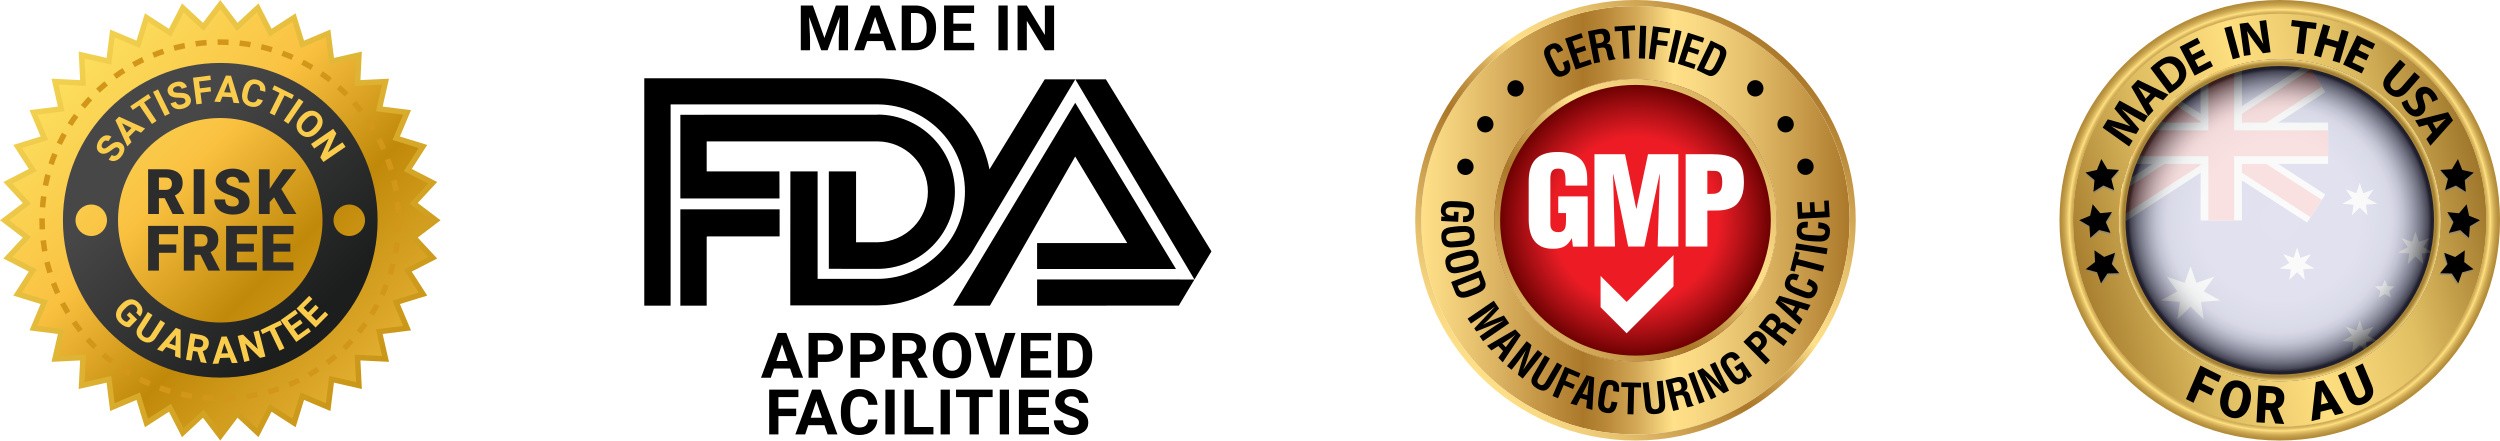 <svg xmlns="http://www.w3.org/2000/svg" width="454" height="80" viewBox="0 0 454 80" fill="none"><path d="M43.477 4.504L46.802 1.423L48.873 5.455L49.125 5.946L49.589 5.647L53.398 3.19L54.737 7.521L54.9 8.048L55.408 7.834L59.586 6.076L60.153 10.573L60.222 11.12L60.76 10.998L65.18 9.992L64.956 14.52L64.929 15.071L65.481 15.044L70.008 14.82L69.002 19.24L68.879 19.778L69.427 19.847L73.924 20.414L72.166 24.592L71.952 25.101L72.479 25.263L76.81 26.602L74.353 30.412L74.054 30.875L74.545 31.127L78.578 33.198L75.496 36.523L75.121 36.927L75.561 37.261L79.173 40L75.561 42.739L75.121 43.073L75.496 43.477L78.578 46.802L74.545 48.873L74.054 49.125L74.353 49.589L76.81 53.398L72.479 54.737L71.952 54.9L72.166 55.408L73.924 59.586L69.427 60.153L68.879 60.222L69.002 60.76L70.008 65.18L65.481 64.956L64.929 64.929L64.956 65.481L65.18 70.008L60.76 69.002L60.222 68.879L60.153 69.427L59.586 73.924L55.408 72.166L54.9 71.952L54.737 72.479L53.398 76.81L49.589 74.353L49.125 74.054L48.873 74.545L46.802 78.578L43.477 75.496L43.073 75.121L42.739 75.561L40 79.173L37.261 75.561L36.927 75.121L36.523 75.496L33.198 78.578L31.127 74.545L30.875 74.054L30.412 74.353L26.602 76.81L25.263 72.479L25.101 71.952L24.592 72.166L20.414 73.924L19.847 69.427L19.778 68.879L19.24 69.002L14.82 70.008L15.044 65.481L15.071 64.929L14.52 64.956L9.992 65.18L10.998 60.76L11.12 60.222L10.573 60.153L6.076 59.586L7.834 55.408L8.048 54.9L7.521 54.737L3.19 53.398L5.647 49.589L5.946 49.125L5.455 48.873L1.423 46.802L4.504 43.477L4.879 43.073L4.439 42.739L0.827 40L4.439 37.261L4.879 36.927L4.504 36.523L1.423 33.198L5.455 31.127L5.946 30.875L5.647 30.412L3.19 26.602L7.521 25.263L8.048 25.101L7.834 24.592L6.076 20.414L10.573 19.847L11.12 19.778L10.998 19.24L9.992 14.82L14.52 15.044L15.071 15.071L15.044 14.52L14.82 9.992L19.24 10.998L19.778 11.12L19.847 10.573L20.414 6.076L24.592 7.834L25.101 8.048L25.263 7.521L26.602 3.19L30.412 5.647L30.875 5.946L31.127 5.455L33.198 1.423L36.523 4.504L36.927 4.879L37.261 4.439L40 0.827L42.739 4.439L43.073 4.879L43.477 4.504Z" fill="url(#paint0_linear_2146_264)" stroke="url(#paint1_linear_2146_264)"></path><g filter="url(#filter0_d_2146_264)"><circle cx="40" cy="40" r="32.357" stroke="#D2971A" stroke-dasharray="2 2"></circle></g><path d="M29.918 35.989H28.858V38.858H26.899V30.733H30.097C31.061 30.733 31.814 30.947 32.357 31.374C32.9 31.802 33.172 32.407 33.172 33.188C33.172 33.754 33.056 34.222 32.826 34.594C32.599 34.966 32.242 35.268 31.754 35.498L33.451 38.774V38.858H31.352L29.918 35.989ZM28.858 34.477H30.097C30.469 34.477 30.748 34.38 30.934 34.187C31.124 33.99 31.219 33.716 31.219 33.367C31.219 33.017 31.124 32.743 30.934 32.546C30.744 32.345 30.465 32.245 30.097 32.245H28.858V34.477Z" fill="#2C2C2D"></path><path d="M37.127 38.858H35.174V30.733H37.127V38.858Z" fill="#2C2C2D"></path><path d="M43.366 36.698C43.366 36.412 43.263 36.188 43.059 36.029C42.858 35.868 42.503 35.703 41.993 35.532C41.483 35.361 41.067 35.195 40.743 35.035C39.69 34.518 39.164 33.807 39.164 32.904C39.164 32.453 39.294 32.057 39.554 31.715C39.819 31.369 40.191 31.101 40.67 30.911C41.15 30.718 41.69 30.621 42.289 30.621C42.873 30.621 43.395 30.725 43.857 30.934C44.322 31.142 44.683 31.439 44.939 31.826C45.196 32.21 45.324 32.649 45.324 33.143H43.371C43.371 32.812 43.269 32.556 43.064 32.373C42.864 32.191 42.59 32.1 42.244 32.1C41.894 32.1 41.617 32.178 41.413 32.334C41.212 32.487 41.111 32.682 41.111 32.92C41.111 33.129 41.223 33.318 41.446 33.489C41.669 33.657 42.062 33.832 42.623 34.014C43.185 34.193 43.647 34.386 44.007 34.594C44.885 35.1 45.324 35.798 45.324 36.687C45.324 37.398 45.057 37.956 44.521 38.361C43.985 38.767 43.25 38.969 42.317 38.969C41.658 38.969 41.061 38.852 40.525 38.618C39.993 38.38 39.592 38.056 39.32 37.647C39.052 37.234 38.918 36.76 38.918 36.224H40.882C40.882 36.659 40.994 36.981 41.217 37.189C41.444 37.394 41.811 37.496 42.317 37.496C42.64 37.496 42.895 37.427 43.081 37.29C43.271 37.148 43.366 36.951 43.366 36.698Z" fill="#2C2C2D"></path><path d="M49.777 35.833L48.973 36.715V38.858H47.015V30.733H48.973V34.315L49.654 33.283L51.406 30.733H53.828L51.083 34.327L53.828 38.858H51.507L49.777 35.833Z" fill="#2C2C2D"></path><path d="M32.017 45.907H28.858V49.143H26.899V41.018H32.335V42.531H28.858V44.4H32.017V45.907Z" fill="#2C2C2D"></path><path d="M36.397 46.275H35.337V49.143H33.378V41.018H36.575C37.539 41.018 38.292 41.232 38.836 41.66C39.379 42.088 39.65 42.693 39.65 43.474C39.65 44.039 39.535 44.508 39.304 44.88C39.077 45.252 38.72 45.553 38.233 45.784L39.929 49.06V49.143H37.831L36.397 46.275ZM35.337 44.763H36.575C36.948 44.763 37.227 44.666 37.413 44.473C37.602 44.276 37.697 44.002 37.697 43.652C37.697 43.303 37.602 43.029 37.413 42.832C37.223 42.631 36.944 42.531 36.575 42.531H35.337V44.763Z" fill="#2C2C2D"></path><path d="M46.101 45.7H43.021V47.637H46.659V49.143H41.062V41.018H46.67V42.531H43.021V44.244H46.101V45.7Z" fill="#2C2C2D"></path><path d="M52.725 45.7H49.644V47.637H53.283V49.143H47.686V41.018H53.294V42.531H49.644V44.244H52.725V45.7Z" fill="#2C2C2D"></path><path fill-rule="evenodd" clip-rule="evenodd" d="M40 58.572C50.257 58.572 58.572 50.258 58.572 40.001C58.572 29.744 50.257 21.43 40 21.43C29.743 21.43 21.429 29.744 21.429 40.001C21.429 50.258 29.743 58.572 40 58.572ZM40 68.573C55.78 68.573 68.572 55.781 68.572 40.001C68.572 24.222 55.78 11.43 40 11.43C24.221 11.43 11.429 24.222 11.429 40.001C11.429 55.781 24.221 68.573 40 68.573ZM66.285 40.002C66.285 41.58 65.006 42.859 63.428 42.859C61.85 42.859 60.571 41.58 60.571 40.002C60.571 38.424 61.85 37.145 63.428 37.145C65.006 37.145 66.285 38.424 66.285 40.002ZM16.572 42.858C18.149 42.858 19.429 41.579 19.429 40.001C19.429 38.423 18.149 37.144 16.572 37.144C14.994 37.144 13.714 38.423 13.714 40.001C13.714 41.579 14.994 42.858 16.572 42.858Z" fill="url(#paint2_linear_2146_264)"></path><path d="M21.47 26.855C21.312 26.75 21.154 26.725 20.996 26.78C20.836 26.835 20.613 26.976 20.327 27.203C20.039 27.43 19.793 27.597 19.59 27.705C19.033 28 18.545 28.006 18.123 27.725C17.904 27.578 17.75 27.387 17.661 27.15C17.572 26.911 17.555 26.644 17.613 26.349C17.671 26.052 17.796 25.76 17.988 25.473C18.182 25.183 18.407 24.96 18.664 24.804C18.919 24.647 19.184 24.57 19.458 24.574C19.733 24.575 19.993 24.657 20.236 24.819L19.678 25.655C19.493 25.531 19.31 25.493 19.13 25.542C18.947 25.59 18.786 25.719 18.645 25.931C18.508 26.135 18.446 26.323 18.457 26.494C18.467 26.665 18.543 26.797 18.684 26.891C18.816 26.979 18.97 26.987 19.147 26.915C19.326 26.84 19.54 26.7 19.79 26.494C20.25 26.114 20.659 25.887 21.015 25.811C21.372 25.735 21.708 25.802 22.024 26.013C22.375 26.247 22.562 26.564 22.585 26.963C22.606 27.361 22.467 27.785 22.167 28.234C21.959 28.546 21.713 28.792 21.428 28.973C21.142 29.152 20.855 29.244 20.566 29.246C20.278 29.247 20.003 29.161 19.741 28.986L20.301 28.148C20.748 28.446 21.15 28.328 21.507 27.794C21.64 27.595 21.703 27.413 21.698 27.249C21.691 27.083 21.614 26.951 21.47 26.855Z" fill="#FACC4C"></path><path d="M24.65 23.625L23.405 24.87L23.878 25.817L23.123 26.573L20.959 21.842L21.617 21.184L26.355 23.341L25.599 24.096L24.65 23.625ZM23.021 24.103L23.883 23.241L22.159 22.384L23.021 24.103Z" fill="#FACC4C"></path><path d="M27.401 17.752L26.162 18.585L28.429 21.955L27.596 22.516L25.328 19.146L24.106 19.969L23.652 19.294L26.946 17.077L27.401 17.752Z" fill="#FACC4C"></path><path d="M30.84 20.619L29.939 21.061L27.792 16.684L28.694 16.242L30.84 20.619Z" fill="#FACC4C"></path><path d="M33.651 18.183C33.593 18.002 33.485 17.884 33.327 17.83C33.168 17.773 32.905 17.744 32.54 17.744C32.173 17.742 31.877 17.72 31.65 17.678C31.032 17.562 30.645 17.262 30.49 16.78C30.41 16.529 30.409 16.283 30.486 16.043C30.565 15.8 30.719 15.58 30.947 15.385C31.177 15.19 31.457 15.039 31.787 14.934C32.118 14.827 32.433 14.793 32.731 14.831C33.029 14.867 33.284 14.972 33.497 15.145C33.711 15.318 33.863 15.543 33.953 15.822L32.996 16.128C32.928 15.916 32.808 15.773 32.637 15.698C32.465 15.622 32.257 15.623 32.015 15.701C31.781 15.776 31.616 15.884 31.518 16.025C31.419 16.165 31.396 16.315 31.448 16.477C31.496 16.628 31.612 16.73 31.796 16.784C31.982 16.837 32.237 16.86 32.561 16.855C33.157 16.844 33.619 16.92 33.945 17.083C34.272 17.246 34.492 17.508 34.608 17.869C34.737 18.271 34.686 18.635 34.456 18.962C34.225 19.287 33.852 19.532 33.337 19.697C32.98 19.811 32.634 19.85 32.299 19.815C31.964 19.777 31.682 19.669 31.454 19.491C31.228 19.313 31.067 19.074 30.971 18.774L31.931 18.467C32.095 18.979 32.483 19.137 33.095 18.941C33.323 18.868 33.486 18.765 33.584 18.633C33.681 18.499 33.704 18.349 33.651 18.183Z" fill="#FACC4C"></path><path d="M38.32 16.601L36.407 16.845L36.66 18.821L35.664 18.949L35.045 14.113L38.194 13.71L38.297 14.518L36.145 14.793L36.305 16.041L38.218 15.797L38.32 16.601Z" fill="#FACC4C"></path><path d="M42.136 17.655L40.379 17.547L39.983 18.529L38.916 18.463L41.029 13.709L41.958 13.766L43.478 18.745L42.412 18.679L42.136 17.655ZM40.7 16.751L41.916 16.827L41.417 14.967L40.7 16.751Z" fill="#FACC4C"></path><path d="M47.74 18.207C47.566 18.704 47.271 19.051 46.854 19.251C46.439 19.45 45.956 19.476 45.404 19.326C44.801 19.163 44.381 18.831 44.144 18.332C43.909 17.832 43.888 17.227 44.08 16.518L44.158 16.231C44.281 15.778 44.468 15.401 44.721 15.1C44.974 14.798 45.273 14.596 45.618 14.493C45.965 14.388 46.335 14.389 46.727 14.495C47.27 14.642 47.668 14.906 47.921 15.287C48.174 15.668 48.255 16.128 48.164 16.668L47.195 16.405C47.253 16.095 47.228 15.852 47.118 15.676C47.011 15.499 46.809 15.371 46.512 15.29C46.188 15.202 45.915 15.253 45.69 15.442C45.468 15.629 45.289 15.966 45.153 16.452L45.056 16.807C44.919 17.316 44.894 17.708 44.984 17.984C45.075 18.261 45.287 18.444 45.619 18.534C45.918 18.616 46.16 18.608 46.343 18.512C46.529 18.414 46.671 18.225 46.771 17.945L47.74 18.207Z" fill="#FACC4C"></path><path d="M53.008 17.991L51.669 17.328L49.867 20.968L48.967 20.523L50.769 16.883L49.449 16.229L49.81 15.5L53.369 17.262L53.008 17.991Z" fill="#FACC4C"></path><path d="M52.356 22.487L51.527 21.92L54.278 17.895L55.107 18.462L52.356 22.487Z" fill="#FACC4C"></path><path d="M57.654 23.996C57.324 24.345 56.974 24.593 56.602 24.74C56.231 24.886 55.862 24.922 55.497 24.848C55.133 24.774 54.803 24.598 54.506 24.317C54.212 24.04 54.016 23.722 53.919 23.363C53.822 23.005 53.833 22.635 53.953 22.254C54.075 21.871 54.295 21.509 54.615 21.166L54.781 20.991C55.11 20.642 55.462 20.394 55.837 20.247C56.215 20.101 56.585 20.065 56.947 20.139C57.312 20.214 57.643 20.391 57.938 20.669C58.234 20.948 58.429 21.267 58.523 21.626C58.62 21.985 58.606 22.356 58.479 22.74C58.356 23.125 58.131 23.49 57.803 23.838L57.654 23.996ZM57.065 23.137C57.416 22.765 57.616 22.42 57.665 22.101C57.714 21.782 57.615 21.506 57.368 21.273C57.123 21.042 56.844 20.959 56.53 21.025C56.218 21.09 55.887 21.305 55.537 21.672L55.374 21.845C55.033 22.207 54.834 22.551 54.779 22.876C54.724 23.202 54.821 23.482 55.071 23.718C55.316 23.95 55.595 24.032 55.907 23.964C56.221 23.895 56.553 23.677 56.902 23.31L57.065 23.137Z" fill="#FACC4C"></path><path d="M58.726 29.418L58.159 28.589L59.703 25.164L57.055 26.974L56.488 26.145L60.513 23.394L61.08 24.223L59.532 27.654L62.185 25.84L62.75 26.667L58.726 29.418Z" fill="#FACC4C"></path><path d="M23.543 59.413C23.262 59.441 22.961 59.383 22.641 59.238C22.322 59.091 22.019 58.877 21.732 58.596C21.43 58.301 21.229 57.977 21.129 57.623C21.032 57.269 21.044 56.906 21.165 56.533C21.287 56.163 21.512 55.807 21.84 55.465L22.072 55.228C22.412 54.88 22.764 54.637 23.129 54.497C23.497 54.357 23.857 54.328 24.208 54.409C24.562 54.491 24.888 54.677 25.185 54.967C25.598 55.371 25.824 55.786 25.863 56.212C25.904 56.636 25.762 57.058 25.437 57.476L24.738 56.793C24.901 56.562 24.973 56.346 24.954 56.146C24.936 55.948 24.831 55.755 24.64 55.567C24.395 55.328 24.12 55.238 23.813 55.297C23.505 55.355 23.174 55.565 22.818 55.926L22.6 56.148C22.243 56.514 22.042 56.858 21.998 57.18C21.954 57.502 22.066 57.795 22.334 58.057C22.604 58.321 22.852 58.452 23.08 58.449L23.668 57.849L23.014 57.209L23.532 56.68L24.903 58.022L23.543 59.413Z" fill="#FACC4C"></path><path d="M29.991 58.682L28.257 61.385C27.969 61.834 27.6 62.098 27.151 62.179C26.703 62.26 26.236 62.145 25.75 61.833C25.271 61.526 24.971 61.155 24.852 60.72C24.733 60.286 24.813 59.845 25.092 59.398L26.845 56.664L27.691 57.207L25.954 59.915C25.781 60.184 25.719 60.421 25.767 60.627C25.819 60.832 25.958 61.008 26.185 61.154C26.661 61.459 27.062 61.364 27.39 60.869L29.142 58.138L29.991 58.682Z" fill="#FACC4C"></path><path d="M31.825 63.641L30.178 63.016L29.509 63.836L28.511 63.457L31.937 59.543L32.807 59.873L32.783 65.079L31.785 64.7L31.825 63.641ZM30.721 62.351L31.86 62.784L31.935 60.86L30.721 62.351Z" fill="#FACC4C"></path><path d="M35.849 63.863L35.06 63.731L34.766 65.491L33.776 65.326L34.579 60.517L36.365 60.816C36.933 60.91 37.35 61.11 37.616 61.415C37.882 61.72 37.977 62.103 37.899 62.566C37.844 62.894 37.727 63.156 37.547 63.352C37.37 63.546 37.126 63.684 36.816 63.766L37.528 65.905L37.52 65.951L36.457 65.773L35.849 63.863ZM35.194 62.928L35.993 63.062C36.242 63.103 36.445 63.073 36.603 62.97C36.761 62.865 36.858 62.702 36.895 62.479C36.933 62.252 36.898 62.063 36.79 61.912C36.684 61.76 36.498 61.663 36.231 61.618L35.435 61.485L35.194 62.928Z" fill="#FACC4C"></path><path d="M41.727 64.949L39.967 65.017L39.672 66.033L38.604 66.075L40.23 61.133L41.16 61.097L43.171 65.898L42.104 65.939L41.727 64.949ZM40.207 64.193L41.425 64.146L40.742 62.346L40.207 64.193Z" fill="#FACC4C"></path><path d="M48.199 64.748L47.226 64.996L44.539 62.371L45.331 65.479L44.357 65.727L43.154 61.003L44.127 60.755L46.819 63.386L46.025 60.272L46.995 60.024L48.199 64.748Z" fill="#FACC4C"></path><path d="M51.24 58.944L49.895 59.592L51.656 63.252L50.751 63.687L48.99 60.028L47.662 60.666L47.309 59.933L50.888 58.211L51.24 58.944Z" fill="#FACC4C"></path><path d="M54.956 58.673L53.388 59.796L54.149 60.858L55.989 59.54L56.459 60.196L53.802 62.099L50.963 58.135L53.614 56.236L54.088 56.898L52.254 58.212L52.93 59.156L54.498 58.033L54.956 58.673Z" fill="#FACC4C"></path><path d="M57.874 55.902L56.515 57.27L57.442 58.19L59.036 56.584L59.609 57.153L57.307 59.472L53.847 56.037L56.145 53.723L56.722 54.296L55.132 55.897L55.957 56.716L57.315 55.347L57.874 55.902Z" fill="#FACC4C"></path><path d="M147.619 1L149.714 6.897L151.798 1H154.005V9.13H152.319V6.908L152.487 3.072L150.285 9.13H149.131L146.935 3.077L147.103 6.908V9.13H145.423V1H147.619Z" fill="black"></path><path d="M160.407 7.455H157.461L156.901 9.13H155.114L158.15 1H159.707L162.76 9.13H160.973L160.407 7.455ZM157.915 6.098H159.954L158.929 3.055L157.915 6.098Z" fill="black"></path><path d="M163.751 9.13V1H166.261C166.978 1 167.619 1.162 168.182 1.486C168.75 1.806 169.193 2.264 169.51 2.859C169.828 3.451 169.986 4.125 169.986 4.881V5.255C169.986 6.011 169.829 6.683 169.516 7.271C169.206 7.859 168.767 8.315 168.199 8.639C167.632 8.963 166.991 9.126 166.278 9.13H163.751ZM165.432 2.357V7.784H166.244C166.902 7.784 167.404 7.57 167.751 7.142C168.098 6.714 168.276 6.102 168.283 5.305V4.875C168.283 4.049 168.112 3.423 167.768 2.999C167.424 2.571 166.922 2.357 166.261 2.357H165.432Z" fill="black"></path><path d="M176.35 5.607H173.123V7.784H176.91V9.13H171.443V1H176.899V2.357H173.123V4.294H176.35V5.607Z" fill="black"></path><path d="M182.999 9.13H181.318V1H182.999V9.13Z" fill="black"></path><path d="M191.423 9.13H189.743L186.471 3.781V9.13H184.791V1H186.471L189.749 6.361V1H191.423V9.13Z" fill="black"></path><path d="M143.491 66.92H140.544L139.984 68.595H138.197L141.233 60.465H142.791L145.844 68.595H144.057L143.491 66.92ZM140.998 65.563H143.037L142.012 62.52L140.998 65.563Z" fill="black"></path><path d="M148.516 65.731V68.595H146.835V60.465H150.017C150.629 60.465 151.167 60.577 151.63 60.8C152.097 61.024 152.455 61.342 152.706 61.755C152.956 62.165 153.081 62.632 153.081 63.157C153.081 63.953 152.807 64.582 152.258 65.044C151.712 65.502 150.956 65.731 149.989 65.731H148.516ZM148.516 64.374H150.017C150.461 64.374 150.799 64.27 151.031 64.061C151.266 63.853 151.384 63.555 151.384 63.168C151.384 62.77 151.266 62.447 151.031 62.202C150.795 61.956 150.471 61.83 150.056 61.822H148.516V64.374Z" fill="black"></path><path d="M156.151 65.731V68.595H154.47V60.465H157.652C158.264 60.465 158.802 60.577 159.265 60.8C159.732 61.024 160.09 61.342 160.341 61.755C160.591 62.165 160.716 62.632 160.716 63.157C160.716 63.953 160.442 64.582 159.893 65.044C159.347 65.502 158.591 65.731 157.624 65.731H156.151ZM156.151 64.374H157.652C158.096 64.374 158.434 64.27 158.666 64.061C158.901 63.853 159.019 63.555 159.019 63.168C159.019 62.77 158.901 62.447 158.666 62.202C158.43 61.956 158.106 61.83 157.691 61.822H156.151V64.374Z" fill="black"></path><path d="M165.124 65.619H163.786V68.595H162.105V60.465H165.136C166.099 60.465 166.842 60.679 167.365 61.107C167.888 61.535 168.149 62.14 168.149 62.922C168.149 63.477 168.028 63.94 167.785 64.312C167.546 64.681 167.182 64.975 166.693 65.195L168.457 68.517V68.595H166.654L165.124 65.619ZM163.786 64.262H165.141C165.563 64.262 165.89 64.156 166.122 63.944C166.353 63.728 166.469 63.432 166.469 63.056C166.469 62.673 166.359 62.371 166.138 62.151C165.922 61.932 165.587 61.822 165.136 61.822H163.786V64.262Z" fill="black"></path><path d="M176.361 64.715C176.361 65.515 176.219 66.217 175.936 66.82C175.652 67.423 175.245 67.888 174.714 68.216C174.188 68.543 173.583 68.707 172.899 68.707C172.224 68.707 171.62 68.545 171.09 68.221C170.56 67.897 170.149 67.436 169.858 66.836C169.566 66.233 169.419 65.541 169.415 64.759V64.357C169.415 63.557 169.559 62.853 169.847 62.246C170.138 61.636 170.547 61.169 171.073 60.845C171.604 60.517 172.209 60.353 172.888 60.353C173.568 60.353 174.171 60.517 174.698 60.845C175.228 61.169 175.637 61.636 175.924 62.246C176.216 62.853 176.361 63.555 176.361 64.352V64.715ZM174.658 64.346C174.658 63.493 174.505 62.846 174.199 62.403C173.893 61.96 173.456 61.738 172.888 61.738C172.324 61.738 171.889 61.958 171.583 62.397C171.277 62.833 171.122 63.473 171.118 64.318V64.715C171.118 65.545 171.271 66.189 171.577 66.647C171.884 67.104 172.324 67.333 172.899 67.333C173.463 67.333 173.897 67.114 174.199 66.674C174.502 66.231 174.655 65.588 174.658 64.742V64.346Z" fill="black"></path><path d="M180.703 66.579L182.551 60.465H184.422L181.582 68.595H179.829L177 60.465H178.865L180.703 66.579Z" fill="black"></path><path d="M190.332 65.072H187.105V67.25H190.892V68.595H185.425V60.465H190.881V61.822H187.105V63.76H190.332V65.072Z" fill="black"></path><path d="M192.107 68.595V60.465H194.617C195.334 60.465 195.974 60.627 196.538 60.951C197.106 61.271 197.549 61.729 197.866 62.325C198.183 62.916 198.342 63.59 198.342 64.346V64.72C198.342 65.476 198.185 66.148 197.872 66.736C197.562 67.324 197.123 67.78 196.555 68.104C195.988 68.428 195.347 68.592 194.634 68.595H192.107ZM193.788 61.822V67.25H194.6C195.257 67.25 195.76 67.035 196.107 66.608C196.454 66.179 196.632 65.567 196.639 64.77V64.34C196.639 63.514 196.467 62.889 196.124 62.464C195.78 62.036 195.278 61.822 194.617 61.822H193.788Z" fill="black"></path><path d="M144.589 75.565H141.363V78.888H139.682V70.757H144.992V72.114H141.363V74.214H144.589V75.565Z" fill="black"></path><path d="M149.726 77.212H146.779L146.219 78.888H144.432L147.468 70.757H149.026L152.079 78.888H150.292L149.726 77.212ZM147.233 75.856H149.272L148.247 72.812L147.233 75.856Z" fill="black"></path><path d="M159.349 76.179C159.286 77.054 158.961 77.743 158.375 78.245C157.792 78.748 157.023 78.999 156.067 78.999C155.021 78.999 154.198 78.649 153.596 77.949C152.999 77.246 152.7 76.282 152.7 75.057V74.56C152.7 73.778 152.838 73.09 153.115 72.494C153.391 71.898 153.785 71.442 154.297 71.126C154.812 70.806 155.409 70.646 156.089 70.646C157.03 70.646 157.788 70.897 158.364 71.4C158.939 71.902 159.271 72.608 159.361 73.516H157.68C157.639 72.991 157.491 72.611 157.238 72.377C156.987 72.138 156.605 72.019 156.089 72.019C155.529 72.019 155.109 72.22 154.829 72.622C154.552 73.021 154.411 73.641 154.403 74.482V75.096C154.403 75.975 154.536 76.617 154.801 77.022C155.07 77.428 155.492 77.631 156.067 77.631C156.586 77.631 156.972 77.514 157.226 77.279C157.484 77.041 157.632 76.674 157.669 76.179H159.349Z" fill="black"></path><path d="M162.469 78.888H160.789V70.757H162.469V78.888Z" fill="black"></path><path d="M165.942 77.542H169.511V78.888H164.262V70.757H165.942V77.542Z" fill="black"></path><path d="M172.496 78.888H170.816V70.757H172.496V78.888Z" fill="black"></path><path d="M180.26 72.114H177.762V78.888H176.081V72.114H173.616V70.757H180.26V72.114Z" fill="black"></path><path d="M183.24 78.888H181.559V70.757H183.24V78.888Z" fill="black"></path><path d="M189.939 75.364H186.713V77.542H190.5V78.888H185.032V70.757H190.488V72.114H186.713V74.052H189.939V75.364Z" fill="black"></path><path d="M195.944 76.754C195.944 76.438 195.832 76.196 195.608 76.029C195.384 75.857 194.981 75.679 194.398 75.493C193.816 75.303 193.354 75.117 193.015 74.934C192.088 74.435 191.625 73.763 191.625 72.918C191.625 72.479 191.749 72.088 191.995 71.746C192.245 71.4 192.602 71.13 193.065 70.936C193.532 70.743 194.055 70.646 194.634 70.646C195.216 70.646 195.735 70.752 196.191 70.964C196.646 71.172 196.999 71.468 197.25 71.852C197.504 72.235 197.631 72.671 197.631 73.159H195.95C195.95 72.786 195.832 72.498 195.597 72.293C195.362 72.085 195.031 71.98 194.606 71.98C194.195 71.98 193.875 72.068 193.648 72.243C193.42 72.414 193.306 72.641 193.306 72.924C193.306 73.188 193.439 73.41 193.704 73.588C193.973 73.767 194.367 73.935 194.886 74.091C195.842 74.378 196.538 74.733 196.975 75.157C197.412 75.582 197.631 76.111 197.631 76.743C197.631 77.447 197.363 78 196.829 78.402C196.295 78.8 195.577 78.999 194.673 78.999C194.045 78.999 193.474 78.886 192.959 78.659C192.443 78.428 192.049 78.113 191.777 77.715C191.508 77.317 191.373 76.855 191.373 76.33H193.059C193.059 77.227 193.597 77.676 194.673 77.676C195.072 77.676 195.384 77.596 195.608 77.436C195.832 77.272 195.944 77.045 195.944 76.754Z" fill="black"></path><path fill-rule="evenodd" clip-rule="evenodd" d="M128.473 42.928H141.578V38.015H123.74L123.552 38.014V55.506H128.335V43.001L128.473 42.928Z" fill="black"></path><path fill-rule="evenodd" clip-rule="evenodd" d="M123.553 20.842L159.363 20.838L159.439 20.804C167.168 20.876 173.411 27.123 173.411 34.819C173.411 42.526 167.149 48.779 159.4 48.832L159.276 48.827L150.516 48.818V31.125H155.461V44.006L155.874 43.995H159.286L159.476 43.992C164.481 43.891 168.506 39.83 168.506 34.835C168.506 29.814 164.44 25.735 159.399 25.675H128.455L128.335 25.678V31.026L128.339 31.122L141.543 31.126L141.556 36.039L123.606 36.036L123.552 36.033L123.553 20.842ZM195.275 14.404L216.91 50.757L220 45.655L200.827 14.404H195.275ZM173.074 55.507L195.258 18.665L213.556 48.845H188.336V44.138H204.708L195.258 28.422L179.77 55.507H173.074Z" fill="black"></path><path fill-rule="evenodd" clip-rule="evenodd" d="M216.91 50.758L188.336 50.75V55.508L214.101 55.498L214.139 55.386L216.91 50.758ZM143.514 50.603L143.534 31.125H148.479V50.603L148.478 50.642H159.287L159.4 50.645C168.156 50.584 175.236 43.514 175.236 34.801C175.236 26.103 168.176 19.041 159.439 18.959L159.287 18.963L121.784 18.962L121.783 55.505H117L117.002 14.216L159.287 14.213H159.478C169.534 14.303 177.882 21.267 179.687 30.758L189.724 14.405H195.275L178.062 43.146L176.392 45.959C172.69 51.367 166.543 55.395 159.478 55.459L159.287 55.46H143.514V50.603Z" fill="black"></path><path d="M297.001 65.674C311.181 65.674 322.676 54.179 322.676 39.999C322.676 25.819 311.181 14.324 297.001 14.324C282.821 14.324 271.326 25.819 271.326 39.999C271.326 54.179 282.821 65.674 297.001 65.674Z" fill="url(#paint3_radial_2146_264)"></path><path d="M297 1.098C275.515 1.098 258.099 18.515 258.099 39.999C258.099 61.485 275.516 78.901 297 78.901C318.486 78.901 335.902 61.484 335.902 39.999C335.902 18.515 318.486 1.098 297 1.098ZM297 65.675C282.82 65.675 271.325 54.18 271.325 40C271.325 25.82 282.82 14.325 297 14.325C311.18 14.325 322.675 25.82 322.675 40C322.675 54.18 311.18 65.675 297 65.675Z" fill="url(#paint4_linear_2146_264)"></path><path d="M297 1.097C318.485 1.097 335.902 18.515 335.902 39.999C335.902 61.484 318.485 78.901 297 78.901C275.515 78.901 258.098 61.484 258.098 39.999C258.097 18.515 275.515 1.097 297 1.097ZM297 65.675C311.18 65.675 322.675 54.18 322.675 40C322.675 25.82 311.18 14.325 297 14.325C282.82 14.325 271.325 25.82 271.325 40C271.325 54.18 282.82 65.675 297 65.675ZM297 0C274.944 0 257 17.944 257 40C257 62.056 274.944 80 297 80C319.056 80 337 62.056 337 40C337 17.944 319.056 0 297 0ZM297 64.578C283.448 64.578 272.422 53.552 272.422 40C272.422 26.448 283.448 15.422 297 15.422C310.552 15.422 321.578 26.448 321.578 40C321.578 53.552 310.552 64.578 297 64.578Z" fill="url(#paint5_linear_2146_264)"></path><path d="M265.222 36.573C265.59 36.6 265.929 36.639 266.24 36.689C266.55 36.739 266.817 36.832 267.038 36.968C267.26 37.104 267.429 37.297 267.546 37.55C267.662 37.801 267.711 38.142 267.691 38.572C267.68 38.801 267.651 39.013 267.605 39.206C267.557 39.398 267.484 39.568 267.385 39.715C267.285 39.862 267.154 39.986 266.99 40.089C266.826 40.192 266.617 40.268 266.364 40.318C266.245 40.338 266.128 40.346 266.012 40.344C265.897 40.341 265.781 40.34 265.663 40.339L265.712 39.264C265.855 39.265 265.992 39.262 266.12 39.257C266.248 39.25 266.362 39.222 266.462 39.176C266.561 39.129 266.642 39.056 266.703 38.956C266.763 38.857 266.804 38.714 266.823 38.531C266.832 38.32 266.785 38.16 266.679 38.047C266.574 37.934 266.446 37.853 266.295 37.802C266.144 37.751 265.986 37.721 265.822 37.711C265.658 37.701 265.52 37.693 265.408 37.688L263.811 37.614C263.693 37.609 263.562 37.609 263.415 37.615C263.268 37.621 263.13 37.645 263 37.688C262.87 37.731 262.761 37.803 262.671 37.904C262.581 38.005 262.532 38.147 262.524 38.331C262.517 38.485 262.549 38.616 262.621 38.724C262.693 38.833 262.795 38.921 262.929 38.988C263.061 39.056 263.221 39.105 263.406 39.138C263.592 39.169 263.793 39.188 264.008 39.193L264.042 38.448L264.887 38.487L264.804 40.276L261.71 40.132L261.747 39.326L262.407 39.357L262.408 39.341C262.262 39.278 262.141 39.206 262.045 39.128C261.949 39.049 261.872 38.964 261.814 38.871C261.757 38.779 261.717 38.683 261.693 38.585C261.669 38.487 261.657 38.388 261.656 38.291C261.677 37.85 261.759 37.508 261.904 37.264C262.049 37.019 262.242 36.839 262.483 36.724C262.724 36.61 263.008 36.545 263.334 36.529C263.661 36.514 264.016 36.515 264.4 36.533L265.222 36.573Z" fill="black"></path><path d="M265.06 41.066C265.428 41.044 265.769 41.035 266.083 41.043C266.398 41.05 266.675 41.106 266.914 41.21C267.151 41.314 267.346 41.482 267.496 41.717C267.646 41.95 267.74 42.28 267.779 42.71C267.818 43.138 267.785 43.48 267.68 43.738C267.575 43.994 267.414 44.195 267.199 44.341C266.983 44.487 266.721 44.592 266.414 44.656C266.106 44.721 265.769 44.774 265.402 44.818L264.583 44.893C264.2 44.928 263.846 44.945 263.518 44.944C263.192 44.943 262.905 44.89 262.659 44.787C262.413 44.683 262.212 44.513 262.057 44.275C261.902 44.037 261.804 43.699 261.764 43.26C261.724 42.821 261.759 42.47 261.869 42.208C261.979 41.946 262.145 41.742 262.369 41.595C262.592 41.449 262.865 41.346 263.187 41.285C263.507 41.225 263.86 41.178 264.242 41.143L265.06 41.066ZM263.806 42.293C263.689 42.304 263.558 42.322 263.414 42.348C263.27 42.374 263.137 42.417 263.013 42.477C262.89 42.538 262.792 42.623 262.717 42.735C262.643 42.847 262.614 42.995 262.631 43.179C262.648 43.368 262.704 43.51 262.8 43.608C262.897 43.705 263.015 43.772 263.154 43.811C263.294 43.849 263.442 43.865 263.599 43.859C263.755 43.852 263.902 43.842 264.04 43.83L265.51 43.696C265.622 43.686 265.762 43.671 265.93 43.65C266.098 43.63 266.258 43.588 266.412 43.526C266.566 43.462 266.692 43.374 266.792 43.259C266.892 43.144 266.934 42.987 266.915 42.789C266.896 42.579 266.827 42.426 266.707 42.33C266.588 42.232 266.449 42.169 266.292 42.139C266.135 42.111 265.975 42.102 265.811 42.114C265.647 42.127 265.51 42.138 265.398 42.148L263.806 42.293Z" fill="black"></path><path d="M265.521 45.548C265.883 45.473 266.219 45.417 266.532 45.38C266.844 45.343 267.126 45.359 267.377 45.428C267.628 45.498 267.843 45.638 268.025 45.848C268.206 46.057 268.346 46.372 268.445 46.791C268.545 47.209 268.56 47.554 268.492 47.822C268.424 48.09 268.293 48.312 268.101 48.487C267.908 48.661 267.664 48.802 267.367 48.909C267.071 49.016 266.745 49.117 266.389 49.212L265.589 49.401C265.215 49.49 264.866 49.557 264.543 49.602C264.219 49.647 263.928 49.635 263.669 49.568C263.411 49.5 263.188 49.359 263 49.145C262.814 48.931 262.668 48.61 262.567 48.181C262.466 47.752 262.451 47.4 262.523 47.125C262.595 46.85 262.731 46.624 262.932 46.448C263.132 46.271 263.387 46.131 263.696 46.026C264.005 45.921 264.347 45.825 264.722 45.736L265.521 45.548ZM264.453 46.937C264.338 46.965 264.211 47.001 264.072 47.047C263.933 47.093 263.807 47.155 263.693 47.231C263.579 47.307 263.493 47.408 263.436 47.529C263.378 47.65 263.37 47.801 263.412 47.981C263.456 48.165 263.532 48.299 263.641 48.38C263.75 48.463 263.876 48.514 264.021 48.532C264.164 48.55 264.313 48.545 264.467 48.517C264.621 48.488 264.765 48.459 264.9 48.426L266.336 48.087C266.446 48.061 266.582 48.026 266.746 47.981C266.909 47.937 267.063 47.874 267.206 47.791C267.35 47.706 267.462 47.6 267.546 47.473C267.629 47.346 267.647 47.184 267.602 46.99C267.553 46.785 267.462 46.644 267.331 46.565C267.199 46.486 267.053 46.442 266.894 46.435C266.734 46.428 266.575 46.443 266.414 46.477C266.254 46.513 266.119 46.544 266.009 46.57L264.453 46.937Z" fill="black"></path><path d="M263.528 51.216L268.893 49.107L269.714 51.196C269.738 51.258 269.759 51.336 269.776 51.428C269.793 51.52 269.797 51.623 269.79 51.736C269.782 51.849 269.758 51.969 269.716 52.095C269.674 52.222 269.607 52.347 269.513 52.472C269.372 52.66 269.159 52.833 268.875 52.992C268.59 53.149 268.224 53.317 267.776 53.493C267.508 53.598 267.237 53.7 266.958 53.798C266.681 53.896 266.407 53.969 266.137 54.018C265.867 54.066 265.608 54.074 265.362 54.041C265.115 54.009 264.891 53.914 264.692 53.755C264.583 53.671 264.494 53.568 264.428 53.442C264.362 53.317 264.305 53.193 264.257 53.068L263.528 51.216ZM264.88 52.345C264.969 52.569 265.07 52.731 265.183 52.833C265.297 52.934 265.446 52.986 265.628 52.988C265.811 52.991 266.035 52.948 266.3 52.861C266.566 52.773 266.892 52.653 267.278 52.501C267.593 52.378 267.858 52.261 268.075 52.155C268.292 52.048 268.461 51.938 268.582 51.828C268.703 51.717 268.778 51.6 268.805 51.48C268.832 51.359 268.816 51.225 268.758 51.078L268.5 50.42L264.708 51.909L264.88 52.345Z" fill="black"></path><path d="M267.122 58.76L266.514 57.873L271.267 54.612L272.236 56.026L270.357 58.014C270.202 58.176 270.042 58.333 269.877 58.483C269.714 58.633 269.546 58.782 269.374 58.931L269.383 58.944C269.634 58.802 269.85 58.683 270.032 58.586C270.214 58.49 270.395 58.405 270.574 58.331L273.105 57.293L274.07 58.7L269.317 61.96L268.709 61.073L270.204 60.047C270.677 59.723 271.153 59.404 271.631 59.091C272.109 58.779 272.595 58.475 273.088 58.18L273.08 58.167L268.099 60.186L267.73 59.647L271.42 55.746L271.398 55.715C270.945 56.069 270.487 56.413 270.023 56.747C269.559 57.081 269.091 57.41 268.618 57.734L267.122 58.76Z" fill="black"></path><path d="M270.042 62.802L275.165 59.824L276.167 60.877L272.893 65.797L272.098 64.962L272.959 63.749L272.09 62.836L270.836 63.637L270.042 62.802ZM272.819 62.376L273.455 63.044L274.44 61.703C274.519 61.593 274.601 61.486 274.687 61.383C274.772 61.281 274.858 61.177 274.944 61.075C274.989 61.025 275.032 60.976 275.075 60.928C275.119 60.88 275.158 60.832 275.196 60.782L275.185 60.771C275.133 60.805 275.082 60.843 275.033 60.883C274.983 60.923 274.932 60.965 274.881 61.007C274.774 61.088 274.666 61.169 274.56 61.249C274.453 61.33 274.342 61.407 274.228 61.48L272.819 62.376Z" fill="black"></path><path d="M279.265 63.566L280.108 64.235L276.523 68.748L275.644 68.051L276.265 65.923C276.366 65.565 276.482 65.206 276.614 64.847C276.746 64.487 276.904 64.088 277.087 63.651L277.075 63.642C276.941 63.843 276.795 64.061 276.636 64.294C276.476 64.527 276.312 64.763 276.143 65.002C275.973 65.24 275.806 65.471 275.642 65.694C275.478 65.917 275.324 66.118 275.181 66.299L274.507 67.147L273.664 66.478L277.249 61.965L278.122 62.658L277.473 64.823C277.373 65.17 277.258 65.523 277.126 65.883C276.995 66.243 276.835 66.646 276.65 67.094L276.663 67.103C276.809 66.886 276.962 66.664 277.119 66.436C277.277 66.209 277.436 65.981 277.596 65.755C277.756 65.529 277.917 65.306 278.078 65.088C278.238 64.869 278.4 64.656 278.563 64.453L279.265 63.566Z" fill="black"></path><path d="M282.77 65.84L283.698 66.384L281.666 69.852C281.506 70.126 281.34 70.35 281.17 70.523C281 70.697 280.816 70.816 280.618 70.881C280.419 70.945 280.2 70.953 279.96 70.901C279.721 70.849 279.448 70.735 279.143 70.556C278.838 70.377 278.603 70.195 278.438 70.009C278.273 69.823 278.17 69.628 278.127 69.422C278.084 69.215 278.098 68.996 278.166 68.763C278.233 68.53 278.348 68.277 278.509 68.002L280.541 64.535L281.469 65.079L279.484 68.468C279.414 68.586 279.35 68.707 279.294 68.828C279.238 68.95 279.205 69.068 279.195 69.18C279.185 69.293 279.208 69.403 279.264 69.51C279.32 69.617 279.428 69.717 279.586 69.81C279.737 69.899 279.871 69.94 279.99 69.935C280.108 69.93 280.215 69.896 280.309 69.832C280.403 69.769 280.487 69.682 280.563 69.573C280.64 69.463 280.713 69.348 280.782 69.229L282.77 65.84Z" fill="black"></path><path d="M281.943 71.906L284.203 66.603L287.01 67.799L286.678 68.577L284.861 67.802L284.289 69.146L285.993 69.872L285.661 70.65L283.958 69.924L282.933 72.328L281.943 71.906Z" fill="black"></path><path d="M285.196 73.285L288.12 68.131L289.516 68.535L289.169 74.435L288.061 74.114L288.194 72.633L286.983 72.282L286.304 73.606L285.196 73.285ZM287.38 71.517L288.266 71.774L288.44 70.12C288.453 69.986 288.47 69.852 288.492 69.72C288.515 69.588 288.536 69.456 288.559 69.323C288.573 69.259 288.586 69.194 288.599 69.131C288.612 69.068 288.622 69.005 288.629 68.944L288.614 68.94C288.587 68.996 288.563 69.054 288.54 69.114C288.517 69.174 288.494 69.235 288.471 69.298C288.419 69.422 288.367 69.545 288.316 69.669C288.264 69.793 288.207 69.915 288.145 70.035L287.38 71.517Z" fill="black"></path><path d="M293.732 73.085C293.719 73.139 293.707 73.193 293.696 73.246C293.685 73.299 293.673 73.353 293.66 73.408C293.606 73.664 293.533 73.9 293.443 74.118C293.353 74.335 293.234 74.516 293.088 74.663C292.941 74.809 292.762 74.914 292.551 74.977C292.339 75.04 292.086 75.051 291.792 75.005C291.357 74.939 291.025 74.82 290.796 74.651C290.568 74.481 290.41 74.27 290.321 74.018C290.232 73.766 290.197 73.478 290.216 73.151C290.234 72.825 290.273 72.472 290.33 72.092L290.454 71.279C290.521 70.916 290.594 70.583 290.677 70.279C290.759 69.976 290.88 69.72 291.038 69.514C291.197 69.308 291.408 69.16 291.67 69.07C291.932 68.981 292.276 68.968 292.702 69.033C293.662 69.195 294.106 69.765 294.035 70.744C294.034 70.816 294.03 70.89 294.024 70.964C294.018 71.038 294.007 71.11 293.991 71.18L292.943 71.02C292.946 70.928 292.954 70.82 292.966 70.697C292.977 70.574 292.975 70.458 292.961 70.347C292.947 70.235 292.912 70.137 292.855 70.05C292.798 69.964 292.704 69.91 292.572 69.891C292.365 69.859 292.199 69.89 292.076 69.982C291.953 70.075 291.859 70.194 291.793 70.34C291.727 70.485 291.68 70.639 291.653 70.801C291.626 70.963 291.603 71.1 291.587 71.211L291.346 72.791C291.328 72.908 291.314 73.039 291.305 73.186C291.295 73.332 291.305 73.472 291.334 73.606C291.363 73.74 291.423 73.856 291.514 73.956C291.604 74.055 291.741 74.119 291.924 74.147C292.07 74.169 292.187 74.135 292.273 74.044C292.359 73.953 292.429 73.839 292.48 73.703C292.532 73.565 292.57 73.424 292.596 73.277C292.62 73.132 292.643 73.013 292.662 72.922L293.732 73.085Z" fill="black"></path><path d="M294.446 69.426L298.034 69.517L298.013 70.362L296.761 70.331L296.636 75.248L295.56 75.221L295.685 70.303L294.425 70.271L294.446 69.426Z" fill="black"></path><path d="M300.879 69.239L301.949 69.127L302.369 73.124C302.403 73.441 302.403 73.718 302.369 73.958C302.335 74.199 302.257 74.404 302.135 74.575C302.014 74.744 301.842 74.879 301.618 74.98C301.394 75.081 301.106 75.15 300.755 75.186C300.404 75.224 300.107 75.216 299.864 75.164C299.622 75.113 299.422 75.017 299.265 74.876C299.109 74.736 298.989 74.551 298.906 74.322C298.822 74.095 298.764 73.823 298.731 73.507L298.311 69.509L299.381 69.396L299.792 73.302C299.806 73.44 299.827 73.574 299.854 73.705C299.881 73.836 299.923 73.951 299.983 74.046C300.042 74.143 300.126 74.219 300.235 74.272C300.343 74.325 300.489 74.341 300.673 74.322C300.846 74.304 300.979 74.257 301.072 74.182C301.164 74.109 301.23 74.018 301.268 73.911C301.305 73.804 301.322 73.683 301.319 73.55C301.315 73.417 301.306 73.281 301.291 73.143L300.879 69.239Z" fill="black"></path><path d="M304.29 71.958L304.896 74.365L303.852 74.627L302.444 69.038L304.419 68.54C304.643 68.484 304.857 68.452 305.062 68.446C305.267 68.439 305.452 68.47 305.62 68.539C305.788 68.608 305.935 68.717 306.059 68.868C306.185 69.019 306.28 69.224 306.345 69.482C306.384 69.635 306.41 69.791 306.423 69.946C306.435 70.101 306.426 70.249 306.395 70.388C306.364 70.528 306.305 70.656 306.215 70.771C306.126 70.886 305.996 70.978 305.828 71.047L305.832 71.062C306.15 71.024 306.389 71.083 306.55 71.238C306.71 71.393 306.824 71.605 306.892 71.873C306.902 71.913 306.919 71.98 306.943 72.074C306.967 72.168 306.995 72.276 307.028 72.397C307.061 72.519 307.098 72.645 307.139 72.778C307.181 72.909 307.223 73.032 307.268 73.145C307.312 73.258 307.359 73.356 307.409 73.438C307.459 73.52 307.509 73.569 307.56 73.582L307.586 73.687L306.439 73.975C306.387 73.893 306.338 73.792 306.291 73.672C306.245 73.552 306.202 73.427 306.161 73.296C306.12 73.166 306.085 73.039 306.053 72.916C306.022 72.791 305.995 72.683 305.971 72.588C305.95 72.503 305.924 72.413 305.895 72.318C305.865 72.222 305.828 72.133 305.784 72.052C305.74 71.97 305.686 71.903 305.622 71.847C305.558 71.792 305.478 71.763 305.383 71.761C305.228 71.757 305.076 71.772 304.926 71.805C304.776 71.838 304.626 71.873 304.477 71.91L304.29 71.958ZM304.083 71.139L304.903 70.932C305.07 70.88 305.196 70.776 305.285 70.623C305.374 70.468 305.382 70.252 305.312 69.973C305.273 69.82 305.226 69.698 305.169 69.609C305.112 69.521 305.049 69.457 304.979 69.419C304.908 69.382 304.831 69.363 304.747 69.363C304.662 69.363 304.571 69.376 304.471 69.4L303.696 69.596L304.083 71.139Z" fill="black"></path><path d="M308.562 73.309L306.589 67.894L307.6 67.525L309.573 72.941L308.562 73.309Z" fill="black"></path><path d="M310.514 66.221L311.483 65.752L313.997 70.939L312.988 71.429L311.339 69.948C311.06 69.701 310.787 69.441 310.52 69.166C310.253 68.891 309.963 68.576 309.649 68.222L309.635 68.229C309.758 68.437 309.891 68.663 310.032 68.908C310.173 69.152 310.315 69.403 310.456 69.659C310.598 69.915 310.733 70.166 310.862 70.41C310.992 70.655 311.108 70.88 311.208 71.087L311.68 72.061L310.711 72.53L308.197 67.343L309.2 66.858L310.868 68.381C311.138 68.62 311.407 68.877 311.674 69.152C311.941 69.427 312.237 69.746 312.559 70.106L312.573 70.099C312.44 69.873 312.305 69.639 312.169 69.398C312.032 69.157 311.896 68.915 311.762 68.673C311.627 68.431 311.497 68.19 311.369 67.95C311.241 67.71 311.12 67.472 311.007 67.237L310.514 66.221Z" fill="black"></path><path d="M313.219 67.546C313.021 67.234 312.85 66.939 312.705 66.659C312.56 66.381 312.476 66.111 312.453 65.852C312.429 65.592 312.484 65.341 312.616 65.098C312.748 64.854 312.993 64.612 313.35 64.371C313.541 64.242 313.728 64.139 313.911 64.062C314.093 63.985 314.273 63.942 314.45 63.935C314.626 63.927 314.805 63.958 314.985 64.028C315.165 64.098 315.351 64.22 315.543 64.394C315.63 64.477 315.707 64.566 315.774 64.66C315.84 64.755 315.909 64.849 315.979 64.943L315.087 65.545C315.002 65.429 314.919 65.322 314.837 65.222C314.755 65.123 314.665 65.047 314.569 64.996C314.472 64.944 314.365 64.923 314.249 64.934C314.132 64.945 313.995 64.997 313.836 65.092C313.662 65.209 313.561 65.344 313.533 65.496C313.506 65.647 313.517 65.799 313.567 65.951C313.617 66.103 313.687 66.247 313.776 66.384C313.865 66.522 313.941 66.637 314.005 66.731L314.899 68.056C314.965 68.154 315.044 68.259 315.137 68.373C315.229 68.488 315.331 68.584 315.443 68.662C315.555 68.741 315.678 68.787 315.812 68.798C315.947 68.809 316.091 68.763 316.243 68.661C316.371 68.575 316.456 68.471 316.501 68.348C316.545 68.226 316.554 68.091 316.529 67.944C316.504 67.798 316.449 67.64 316.364 67.472C316.278 67.304 316.173 67.133 316.049 66.957L315.431 67.374L314.958 66.673L316.443 65.671L318.174 68.239L317.505 68.691L317.136 68.143L317.124 68.151C317.16 68.307 317.175 68.446 317.169 68.57C317.163 68.695 317.14 68.807 317.101 68.909C317.061 69.01 317.008 69.099 316.943 69.177C316.878 69.255 316.807 69.323 316.729 69.381C316.363 69.628 316.04 69.766 315.757 69.796C315.474 69.825 315.215 69.778 314.979 69.653C314.744 69.527 314.522 69.339 314.315 69.086C314.108 68.834 313.896 68.548 313.681 68.23L313.219 67.546Z" fill="black"></path><path d="M320.664 66.171L316.606 62.077L318.167 60.53C318.349 60.349 318.535 60.232 318.723 60.179C318.912 60.126 319.098 60.117 319.28 60.151C319.463 60.187 319.639 60.259 319.809 60.369C319.979 60.478 320.134 60.604 320.274 60.746C320.361 60.834 320.443 60.929 320.52 61.032C320.598 61.136 320.664 61.245 320.72 61.359C320.776 61.474 320.816 61.593 320.841 61.716C320.866 61.839 320.871 61.965 320.855 62.096C320.829 62.31 320.759 62.51 320.644 62.696C320.529 62.882 320.395 63.047 320.242 63.192L319.729 63.7L321.428 65.414L320.664 66.171ZM319.134 63.099L319.544 62.694C319.711 62.527 319.802 62.35 319.816 62.16C319.829 61.969 319.713 61.751 319.469 61.503C319.353 61.386 319.248 61.304 319.155 61.257C319.06 61.209 318.969 61.192 318.88 61.204C318.791 61.217 318.703 61.254 318.614 61.317C318.525 61.38 318.425 61.466 318.316 61.574L317.966 61.92L319.134 63.099Z" fill="black"></path><path d="M322.583 60.484L324.556 61.991L323.903 62.846L319.323 59.346L320.56 57.728C320.7 57.544 320.849 57.387 321.004 57.254C321.16 57.122 321.325 57.03 321.5 56.98C321.674 56.929 321.857 56.924 322.049 56.964C322.241 57.004 322.443 57.106 322.654 57.267C322.78 57.364 322.896 57.468 323.003 57.582C323.11 57.696 323.194 57.817 323.257 57.945C323.319 58.074 323.352 58.211 323.352 58.357C323.354 58.503 323.31 58.655 323.222 58.813L323.234 58.822C323.46 58.594 323.683 58.491 323.906 58.513C324.128 58.534 324.349 58.629 324.569 58.797C324.602 58.823 324.657 58.864 324.734 58.924C324.812 58.982 324.901 59.049 325.002 59.124C325.103 59.198 325.211 59.274 325.326 59.352C325.44 59.43 325.55 59.499 325.655 59.56C325.76 59.621 325.858 59.668 325.948 59.701C326.038 59.735 326.108 59.741 326.156 59.72L326.241 59.785L325.523 60.726C325.43 60.694 325.329 60.646 325.218 60.58C325.107 60.514 324.996 60.444 324.883 60.367C324.77 60.29 324.663 60.213 324.561 60.136C324.459 60.058 324.37 59.99 324.293 59.931C324.224 59.877 324.148 59.823 324.065 59.766C323.983 59.71 323.899 59.663 323.814 59.627C323.729 59.591 323.644 59.571 323.56 59.567C323.475 59.564 323.395 59.591 323.318 59.65C323.195 59.743 323.086 59.848 322.988 59.968C322.891 60.087 322.796 60.207 322.702 60.329L322.583 60.484ZM321.912 59.97L322.425 59.299C322.522 59.155 322.558 58.994 322.531 58.819C322.504 58.644 322.375 58.469 322.148 58.295C322.022 58.198 321.909 58.133 321.809 58.099C321.71 58.065 321.621 58.055 321.542 58.069C321.463 58.084 321.391 58.117 321.325 58.169C321.258 58.223 321.195 58.289 321.132 58.37L320.647 59.005L321.912 59.97Z" fill="black"></path><path d="M326.77 58.99L322.411 54.975L323.121 53.707L328.789 55.382L328.226 56.388L326.813 55.922L326.198 57.022L327.333 57.983L326.77 58.99ZM325.542 56.463L325.993 55.657L324.422 55.114C324.293 55.07 324.166 55.023 324.043 54.972C323.919 54.92 323.796 54.868 323.672 54.816C323.611 54.788 323.552 54.761 323.493 54.734C323.435 54.708 323.376 54.684 323.318 54.662L323.31 54.675C323.358 54.714 323.409 54.752 323.464 54.788C323.517 54.823 323.571 54.86 323.627 54.896C323.736 54.974 323.845 55.053 323.953 55.131C324.062 55.21 324.168 55.293 324.273 55.38L325.542 56.463Z" fill="black"></path><path d="M328.508 50.631C328.559 50.657 328.608 50.681 328.658 50.703C328.706 50.726 328.756 50.75 328.807 50.776C329.044 50.887 329.258 51.011 329.449 51.147C329.64 51.285 329.79 51.441 329.899 51.617C330.008 51.792 330.069 51.991 330.084 52.212C330.097 52.432 330.05 52.681 329.939 52.956C329.775 53.366 329.586 53.662 329.369 53.846C329.152 54.03 328.911 54.136 328.645 54.165C328.379 54.194 328.09 54.162 327.777 54.071C327.464 53.978 327.128 53.861 326.771 53.718L326.007 53.414C325.668 53.268 325.36 53.12 325.084 52.971C324.806 52.822 324.585 52.647 324.421 52.446C324.255 52.245 324.158 52.006 324.131 51.73C324.103 51.455 324.169 51.117 324.328 50.717C324.703 49.818 325.359 49.515 326.297 49.806C326.368 49.823 326.438 49.843 326.509 49.867C326.58 49.889 326.648 49.916 326.712 49.947L326.319 50.932C326.229 50.908 326.126 50.877 326.009 50.837C325.892 50.799 325.778 50.774 325.666 50.763C325.555 50.752 325.45 50.764 325.354 50.799C325.257 50.835 325.184 50.915 325.135 51.039C325.056 51.234 325.049 51.402 325.112 51.543C325.174 51.684 325.268 51.803 325.394 51.9C325.522 51.998 325.66 52.078 325.811 52.141C325.962 52.205 326.09 52.257 326.195 52.299L327.679 52.892C327.789 52.936 327.913 52.978 328.053 53.02C328.194 53.063 328.332 53.085 328.469 53.087C328.606 53.089 328.733 53.057 328.851 52.991C328.968 52.925 329.062 52.806 329.13 52.635C329.184 52.497 329.178 52.376 329.109 52.271C329.041 52.167 328.946 52.073 328.823 51.992C328.702 51.91 328.572 51.84 328.435 51.783C328.298 51.725 328.188 51.678 328.104 51.638L328.508 50.631Z" fill="black"></path><path d="M325.108 49.107L326.002 45.631L326.82 45.841L326.508 47.054L331.271 48.28L331.003 49.322L326.24 48.097L325.926 49.317L325.108 49.107Z" fill="black"></path><path d="M331.712 46.171L326.021 45.256L326.192 44.193L331.883 45.109L331.712 46.171Z" fill="black"></path><path d="M330.239 40.365C330.295 40.373 330.35 40.381 330.403 40.387C330.457 40.393 330.512 40.4 330.568 40.409C330.827 40.441 331.069 40.493 331.293 40.563C331.518 40.635 331.709 40.736 331.867 40.87C332.025 41.003 332.146 41.173 332.227 41.378C332.309 41.584 332.34 41.835 332.321 42.131C332.293 42.571 332.204 42.912 332.056 43.153C331.906 43.395 331.71 43.572 331.467 43.682C331.225 43.791 330.94 43.852 330.613 43.862C330.286 43.872 329.931 43.864 329.547 43.84L328.727 43.787C328.359 43.753 328.021 43.708 327.712 43.652C327.402 43.596 327.138 43.498 326.918 43.358C326.699 43.219 326.533 43.022 326.421 42.769C326.309 42.515 326.267 42.173 326.294 41.744C326.372 40.774 326.902 40.281 327.883 40.267C327.955 40.262 328.028 40.259 328.103 40.258C328.178 40.258 328.251 40.263 328.322 40.272L328.254 41.331C328.161 41.335 328.054 41.337 327.931 41.337C327.807 41.337 327.691 41.349 327.582 41.372C327.472 41.396 327.377 41.44 327.296 41.504C327.215 41.568 327.17 41.667 327.162 41.8C327.148 42.01 327.193 42.172 327.296 42.286C327.399 42.4 327.526 42.484 327.676 42.538C327.826 42.591 327.984 42.624 328.147 42.637C328.311 42.651 328.448 42.661 328.561 42.667L330.157 42.77C330.274 42.778 330.406 42.78 330.553 42.777C330.699 42.774 330.838 42.752 330.969 42.711C331.1 42.671 331.211 42.6 331.302 42.501C331.393 42.402 331.445 42.26 331.456 42.076C331.466 41.927 331.422 41.815 331.325 41.736C331.227 41.658 331.108 41.599 330.966 41.56C330.825 41.52 330.68 41.494 330.532 41.482C330.384 41.469 330.264 41.458 330.172 41.447L330.239 40.365Z" fill="black"></path><path d="M332.269 39.43L326.515 39.751L326.346 36.728L327.189 36.68L327.298 38.629L328.749 38.549L328.648 36.753L329.492 36.706L329.592 38.501L331.365 38.403L331.256 36.454L332.1 36.406L332.269 39.43Z" fill="black"></path><path d="M266.558 28.874C266.755 28.935 266.928 29.031 267.077 29.162C267.227 29.291 267.346 29.441 267.434 29.61C267.523 29.779 267.577 29.961 267.598 30.158C267.619 30.355 267.599 30.552 267.537 30.748C267.475 30.944 267.38 31.116 267.251 31.263C267.122 31.411 266.974 31.528 266.805 31.616C266.637 31.705 266.453 31.757 266.257 31.776C266.06 31.795 265.864 31.773 265.668 31.711C265.472 31.649 265.299 31.556 265.151 31.429C265.003 31.302 264.885 31.155 264.797 30.986C264.709 30.817 264.655 30.636 264.637 30.442C264.617 30.247 264.639 30.052 264.7 29.856C264.762 29.66 264.857 29.487 264.985 29.336C265.112 29.185 265.26 29.066 265.429 28.977C265.597 28.889 265.779 28.835 265.974 28.813C266.166 28.792 266.362 28.812 266.558 28.874Z" fill="black"></path><path d="M270.529 21.309C270.702 21.421 270.843 21.558 270.954 21.723C271.064 21.887 271.14 22.063 271.18 22.249C271.221 22.435 271.226 22.626 271.194 22.822C271.163 23.018 271.091 23.202 270.98 23.375C270.869 23.548 270.732 23.689 270.569 23.797C270.406 23.906 270.232 23.98 270.046 24.02C269.86 24.061 269.67 24.064 269.475 24.03C269.281 23.997 269.097 23.924 268.924 23.814C268.75 23.703 268.609 23.567 268.499 23.406C268.39 23.244 268.314 23.071 268.273 22.886C268.233 22.7 268.228 22.511 268.261 22.319C268.294 22.127 268.365 21.943 268.475 21.77C268.587 21.597 268.723 21.454 268.885 21.342C269.048 21.23 269.222 21.154 269.408 21.113C269.594 21.073 269.784 21.067 269.978 21.097C270.172 21.128 270.355 21.198 270.529 21.309Z" fill="black"></path><path d="M276.326 15.048C276.465 15.2 276.566 15.37 276.629 15.558C276.694 15.745 276.721 15.935 276.712 16.125C276.702 16.315 276.657 16.5 276.576 16.681C276.494 16.861 276.378 17.021 276.226 17.16C276.074 17.299 275.904 17.399 275.719 17.461C275.534 17.523 275.346 17.55 275.156 17.541C274.966 17.532 274.781 17.485 274.602 17.402C274.423 17.319 274.265 17.201 274.126 17.049C273.988 16.897 273.887 16.729 273.822 16.545C273.759 16.361 273.731 16.174 273.74 15.984C273.749 15.794 273.794 15.61 273.875 15.433C273.956 15.256 274.073 15.098 274.225 14.959C274.377 14.821 274.546 14.719 274.732 14.653C274.918 14.588 275.106 14.559 275.296 14.568C275.486 14.578 275.67 14.622 275.849 14.7C276.029 14.78 276.188 14.896 276.326 15.048Z" fill="black"></path><path d="M284.783 10.883C284.804 10.938 284.825 10.99 284.847 11.041C284.869 11.092 284.89 11.145 284.912 11.199C285.016 11.447 285.094 11.69 285.145 11.925C285.197 12.161 285.204 12.385 285.165 12.594C285.127 12.804 285.037 12.998 284.896 13.177C284.754 13.355 284.546 13.511 284.272 13.646C283.864 13.846 283.515 13.941 283.222 13.932C282.93 13.923 282.672 13.838 282.448 13.677C282.225 13.517 282.026 13.293 281.85 13.006C281.674 12.719 281.499 12.398 281.324 12.043L280.95 11.284C280.792 10.938 280.659 10.613 280.551 10.309C280.442 10.004 280.394 9.717 280.406 9.45C280.419 9.182 280.509 8.933 280.679 8.703C280.848 8.473 281.131 8.261 281.528 8.065C282.435 7.637 283.146 7.858 283.661 8.727C283.702 8.789 283.743 8.853 283.781 8.919C283.819 8.985 283.853 9.053 283.88 9.121L282.9 9.602C282.848 9.522 282.791 9.427 282.729 9.316C282.666 9.206 282.595 9.108 282.518 9.023C282.441 8.938 282.353 8.875 282.254 8.835C282.156 8.795 282.044 8.806 281.921 8.866C281.727 8.961 281.606 9.085 281.556 9.236C281.506 9.386 281.497 9.542 281.526 9.704C281.556 9.865 281.606 10.023 281.678 10.175C281.75 10.328 281.811 10.456 281.863 10.561L282.589 12.037C282.642 12.146 282.707 12.265 282.785 12.395C282.864 12.524 282.954 12.637 283.057 12.733C283.161 12.829 283.279 12.892 283.415 12.923C283.55 12.953 283.703 12.926 283.874 12.843C284.011 12.775 284.09 12.678 284.11 12.551C284.129 12.424 284.121 12.287 284.084 12.14C284.048 11.994 283.997 11.852 283.932 11.713C283.867 11.575 283.816 11.462 283.779 11.375L284.783 10.883Z" fill="black"></path><path d="M286.133 12.63L284.224 7.013L287.174 6.01L287.454 6.834L285.551 7.481L286.032 8.896L287.785 8.301L288.065 9.125L286.313 9.721L286.901 11.45L288.804 10.804L289.084 11.628L286.133 12.63Z" fill="black"></path><path d="M290.094 8.781L290.582 11.289L289.495 11.501L288.362 5.676L290.42 5.277C290.653 5.232 290.875 5.211 291.085 5.215C291.296 5.22 291.485 5.263 291.654 5.343C291.822 5.423 291.967 5.544 292.087 5.706C292.206 5.868 292.293 6.084 292.346 6.353C292.377 6.513 292.394 6.674 292.399 6.834C292.403 6.994 292.386 7.146 292.346 7.287C292.307 7.429 292.237 7.557 292.139 7.67C292.04 7.783 291.902 7.87 291.726 7.932L291.729 7.947C292.058 7.926 292.301 7.999 292.457 8.167C292.613 8.336 292.718 8.56 292.773 8.84C292.781 8.881 292.795 8.951 292.814 9.049C292.833 9.148 292.857 9.261 292.884 9.386C292.911 9.513 292.942 9.645 292.977 9.784C293.012 9.922 293.049 10.05 293.088 10.169C293.127 10.288 293.171 10.39 293.217 10.479C293.264 10.566 293.313 10.619 293.365 10.635L293.386 10.744L292.191 10.976C292.142 10.889 292.097 10.783 292.056 10.656C292.015 10.53 291.978 10.399 291.943 10.263C291.909 10.127 291.879 9.995 291.854 9.865C291.829 9.736 291.807 9.622 291.788 9.523C291.771 9.435 291.75 9.341 291.725 9.241C291.7 9.141 291.667 9.049 291.627 8.962C291.586 8.876 291.534 8.802 291.471 8.742C291.409 8.682 291.328 8.648 291.23 8.64C291.072 8.628 290.915 8.634 290.758 8.66C290.601 8.685 290.445 8.712 290.29 8.743L290.094 8.781ZM289.927 7.926L290.782 7.76C290.956 7.716 291.093 7.617 291.192 7.463C291.291 7.309 291.313 7.088 291.256 6.798C291.224 6.637 291.182 6.51 291.129 6.415C291.076 6.321 291.014 6.252 290.944 6.209C290.874 6.166 290.795 6.143 290.709 6.138C290.623 6.134 290.527 6.141 290.423 6.161L289.615 6.318L289.927 7.926Z" fill="black"></path><path d="M293.204 4.818L296.894 4.617L296.941 5.486L295.654 5.557L295.93 10.612L294.824 10.672L294.548 5.617L293.252 5.688L293.204 4.818Z" fill="black"></path><path d="M297.617 10.601L297.85 4.672L298.957 4.715L298.725 10.644L297.617 10.601Z" fill="black"></path><path d="M299.424 10.663L300.186 4.779L303.301 5.182L303.189 6.046L301.173 5.784L300.981 7.275L302.872 7.52L302.76 8.383L300.869 8.138L300.524 10.805L299.424 10.663Z" fill="black"></path><path d="M302.977 11.201L304.286 5.414L305.367 5.659L304.057 11.446L302.977 11.201Z" fill="black"></path><path d="M304.698 11.578L306.532 5.936L309.496 6.899L309.227 7.726L307.317 7.105L306.854 8.527L308.615 9.099L308.346 9.927L306.586 9.354L306.021 11.093L307.931 11.714L307.663 12.542L304.698 11.578Z" fill="black"></path><path d="M308.104 12.703L310.683 7.359L312.763 8.363C312.825 8.393 312.895 8.437 312.972 8.495C313.049 8.553 313.125 8.627 313.198 8.718C313.272 8.809 313.336 8.917 313.394 9.042C313.452 9.166 313.488 9.308 313.504 9.468C313.529 9.708 313.489 9.987 313.385 10.306C313.28 10.625 313.121 11.008 312.905 11.454C312.776 11.72 312.642 11.987 312.5 12.256C312.358 12.524 312.203 12.771 312.033 12.997C311.863 13.222 311.673 13.409 311.464 13.557C311.255 13.705 311.019 13.789 310.758 13.809C310.616 13.823 310.477 13.806 310.339 13.757C310.202 13.708 310.071 13.654 309.948 13.594L308.104 12.703ZM309.914 12.611C310.137 12.719 310.326 12.77 310.484 12.767C310.64 12.764 310.788 12.699 310.928 12.573C311.068 12.448 311.208 12.259 311.347 12.007C311.486 11.754 311.648 11.436 311.834 11.052C311.985 10.738 312.106 10.465 312.194 10.232C312.282 10 312.334 9.8 312.348 9.631C312.362 9.462 312.337 9.323 312.274 9.212C312.21 9.103 312.104 9.012 311.957 8.941L311.302 8.624L309.479 12.4L309.914 12.611Z" fill="black"></path><path d="M319.864 17.041C319.726 17.192 319.566 17.31 319.386 17.391C319.205 17.473 319.02 17.518 318.829 17.527C318.639 17.536 318.449 17.509 318.262 17.445C318.074 17.381 317.904 17.279 317.752 17.142C317.6 17.003 317.483 16.845 317.405 16.665C317.326 16.486 317.281 16.301 317.271 16.112C317.262 15.922 317.291 15.734 317.356 15.548C317.422 15.362 317.524 15.193 317.663 15.04C317.801 14.888 317.959 14.771 318.136 14.69C318.313 14.609 318.497 14.564 318.687 14.555C318.877 14.545 319.065 14.573 319.248 14.637C319.432 14.7 319.6 14.802 319.752 14.94C319.904 15.078 320.022 15.237 320.105 15.416C320.189 15.595 320.234 15.779 320.244 15.969C320.253 16.16 320.227 16.348 320.165 16.533C320.103 16.72 320.003 16.889 319.864 17.041Z" fill="black"></path><path d="M325.076 23.813C324.902 23.925 324.717 23.996 324.522 24.027C324.326 24.059 324.136 24.055 323.949 24.014C323.763 23.973 323.588 23.897 323.423 23.787C323.258 23.677 323.121 23.535 323.01 23.362C322.898 23.189 322.828 23.005 322.798 22.812C322.769 22.618 322.774 22.428 322.814 22.243C322.855 22.057 322.932 21.883 323.044 21.72C323.156 21.558 323.298 21.422 323.471 21.31C323.644 21.199 323.827 21.128 324.019 21.096C324.211 21.063 324.401 21.068 324.586 21.108C324.772 21.149 324.945 21.225 325.106 21.334C325.267 21.444 325.403 21.585 325.514 21.759C325.626 21.932 325.698 22.116 325.732 22.31C325.766 22.505 325.761 22.695 325.721 22.881C325.68 23.067 325.605 23.241 325.497 23.404C325.39 23.566 325.249 23.703 325.076 23.813Z" fill="black"></path><path d="M328.328 31.698C328.132 31.76 327.935 31.781 327.738 31.759C327.541 31.738 327.357 31.684 327.189 31.596C327.02 31.508 326.87 31.389 326.74 31.24C326.611 31.09 326.515 30.918 326.453 30.721C326.391 30.525 326.37 30.329 326.392 30.135C326.414 29.94 326.469 29.758 326.556 29.59C326.644 29.421 326.763 29.273 326.914 29.145C327.065 29.018 327.238 28.924 327.435 28.862C327.631 28.8 327.826 28.779 328.02 28.798C328.215 28.818 328.396 28.871 328.564 28.959C328.733 29.047 328.881 29.165 329.008 29.312C329.135 29.46 329.228 29.632 329.29 29.829C329.352 30.025 329.373 30.221 329.355 30.418C329.336 30.614 329.283 30.798 329.195 30.966C329.107 31.135 328.99 31.283 328.842 31.412C328.696 31.541 328.524 31.637 328.328 31.698Z" fill="black"></path><path d="M285.639 44.797L285.461 43.298H285.416C285.013 44.014 284.558 44.505 284.052 44.774C283.545 45.042 282.867 45.176 282.016 45.176C281.181 45.176 280.484 45.042 279.925 44.774C279.366 44.505 278.914 44.129 278.572 43.644C278.229 43.16 277.983 42.593 277.834 41.945C277.684 41.296 277.61 40.592 277.61 39.831V32.943C277.61 31.108 278.039 29.759 278.896 28.895C279.754 28.03 281.084 27.598 282.888 27.598C284.573 27.598 285.885 27.978 286.825 28.738C287.764 29.499 288.234 30.736 288.234 32.451V33.704H284.297V32.787C284.297 32.072 284.222 31.534 284.074 31.177C283.924 30.819 283.589 30.633 283.068 30.618C282.456 30.603 282.05 30.752 281.849 31.065C281.648 31.378 281.547 31.811 281.547 32.362V40.66C281.547 41.137 281.658 41.506 281.882 41.767C282.106 42.028 282.478 42.158 283 42.158C283.329 42.158 283.586 42.098 283.772 41.979C283.958 41.859 284.096 41.699 284.186 41.497C284.275 41.296 284.331 41.065 284.353 40.804C284.376 40.543 284.387 40.279 284.387 40.01V38.691H282.978V35.671H288.324V44.797H285.639Z" fill="white"></path><path d="M289.554 44.775V28H295.101L297.136 37.908H297.18L299.283 28H304.784V44.775H301.027L301.429 31.623H301.384L298.611 44.775H295.681L292.975 31.623H292.93L293.288 44.775H289.554Z" fill="white"></path><path d="M306.119 44.775V28H310.793C311.166 28 311.576 28.015 312.023 28.045C312.471 28.075 312.915 28.134 313.354 28.224C313.794 28.313 314.211 28.452 314.606 28.637C315.001 28.824 315.333 29.074 315.602 29.387C316.064 29.909 316.362 30.475 316.496 31.086C316.631 31.698 316.697 32.347 316.697 33.032C316.697 33.48 316.667 33.938 316.608 34.407C316.548 34.877 316.432 35.321 316.26 35.738C316.089 36.156 315.862 36.536 315.579 36.879C315.295 37.223 314.93 37.498 314.483 37.707C314.139 37.871 313.785 37.99 313.42 38.065C313.055 38.14 312.686 38.188 312.314 38.21C311.94 38.233 311.564 38.24 311.184 38.233C310.804 38.225 310.427 38.23 310.054 38.244V44.775H306.119ZM310.055 35.224C310.428 35.21 310.811 35.198 311.207 35.191C311.601 35.183 311.955 35.053 312.269 34.8C312.477 34.576 312.612 34.312 312.671 34.006C312.73 33.7 312.76 33.398 312.76 33.1C312.76 32.937 312.752 32.758 312.737 32.563C312.722 32.37 312.689 32.183 312.637 32.004C312.584 31.825 312.51 31.657 312.413 31.5C312.316 31.344 312.185 31.229 312.022 31.154C311.828 31.079 311.601 31.039 311.34 31.031C311.079 31.023 310.793 31.02 310.479 31.02H310.054V35.224H310.055Z" fill="white"></path><path d="M303.91 52.007L295.395 60.521L290.665 55.79V50.113L295.395 54.829L303.91 46.328V52.007Z" fill="white"></path><g clip-path="url(#clip0_2146_264)"><path d="M443.975 10H383.975V70H443.975V10Z" fill="#00008B"></path><path d="M383.975 14.156L420.631 37.875L383.975 14.156ZM420.631 14.156L383.975 37.875L420.631 14.156Z" fill="black"></path><path d="M420.631 14.156L383.975 37.875M383.975 14.156L420.631 37.875L383.975 14.156Z" stroke="white" stroke-width="6.094"></path><path d="M383.975 14.156L420.631 37.875L383.975 14.156ZM420.631 14.156L383.975 37.875L420.631 14.156Z" fill="black"></path><path d="M420.631 14.156L383.975 37.875M383.975 14.156L420.631 37.875L383.975 14.156Z" stroke="#FF0000" stroke-width="3.75"></path><path d="M383.975 26.016H422.787H383.975Z" fill="black"></path><path d="M403.381 12V40.031M383.975 26.016H422.787" stroke="white" stroke-width="7.5"></path><path d="M403.381 12V40.031V12ZM383.975 26.016H422.787H383.975Z" fill="black"></path><path d="M383.975 26.016H422.787M403.381 12V40.031V12Z" stroke="#FF0000" stroke-width="4.688"></path><path d="M428.531 58.137L429.158 59.995L431.074 59.303L429.94 60.929L431.702 61.925L429.661 62.094L429.942 64.027L428.531 62.612L427.119 64.027L427.4 62.094L425.359 61.925L427.121 60.929L425.987 59.303L427.903 59.995L428.531 58.137Z" fill="white"></path><path d="M417.146 44.966L417.773 46.824L419.689 46.132L418.555 47.758L420.317 48.754L418.276 48.923L418.557 50.856L417.146 49.441L415.735 50.856L416.016 48.923L413.975 48.754L415.736 47.758L414.603 46.132L416.519 46.824L417.146 44.966Z" fill="white"></path><path d="M397.803 48.313L398.869 51.374L402.126 50.235L400.199 52.913L403.193 54.554L399.724 54.832L400.202 58.017L397.803 55.686L395.404 58.017L395.881 54.832L392.412 54.554L395.407 52.913L393.48 50.235L396.736 51.374L397.803 48.313Z" fill="white"></path><path d="M428.531 33.219L429.158 35.077L431.074 34.385L429.94 36.011L431.702 37.007L429.661 37.176L429.942 39.109L428.531 37.694L427.119 39.109L427.4 37.176L425.359 37.007L427.121 36.011L425.987 34.385L427.903 35.077L428.531 33.219Z" fill="white"></path><path d="M438.651 42.075L439.278 43.933L441.194 43.242L440.06 44.867L441.822 45.863L439.781 46.032L440.062 47.965L438.651 46.551L437.239 47.965L437.52 46.032L435.479 45.863L437.241 44.867L436.108 43.242L438.024 43.933L438.651 42.075Z" fill="white"></path><path d="M433.085 50.776L433.581 51.934L434.889 52.025L433.887 52.832L434.2 54.046L433.085 53.387L431.97 54.046L432.283 52.832L431.28 52.025L432.589 51.934L433.085 50.776Z" fill="white"></path></g><g style="mix-blend-mode:multiply" opacity="0.9"><path d="M414 68.121C429.531 68.121 442.121 55.531 442.121 40C442.121 24.468 429.531 11.878 414 11.878C398.468 11.878 385.878 24.468 385.878 40C385.878 55.531 398.468 68.121 414 68.121Z" fill="url(#paint6_radial_2146_264)"></path></g><path d="M413.999 2.445C403.968 2.445 394.537 6.352 387.444 13.445C380.352 20.537 376.445 29.968 376.445 39.999C376.445 50.03 380.352 59.46 387.445 66.554C394.538 73.646 403.969 77.552 414 77.552C424.031 77.552 433.461 73.646 440.555 66.554C447.648 59.46 451.554 50.03 451.554 39.999C451.553 19.291 434.707 2.445 413.999 2.445ZM413.999 69.243C397.875 69.243 384.756 56.123 384.756 39.999C384.756 23.874 397.875 10.755 413.999 10.755C430.124 10.755 443.243 23.874 443.243 39.999C443.244 56.123 430.124 69.243 413.999 69.243Z" fill="url(#paint7_linear_2146_264)"></path><path d="M414 0C391.908 0 374 17.908 374 40C374 62.092 391.908 80 414 80C436.092 80 454 62.092 454 40C454 17.908 436.091 0 414 0ZM414 77.499C393.322 77.499 376.5 60.677 376.5 40C376.5 19.322 393.322 2.5 414 2.5C434.677 2.5 451.5 19.322 451.5 40C451.5 60.677 434.677 77.499 414 77.499Z" fill="url(#paint8_radial_2146_264)"></path><path d="M413.999 10.734C397.862 10.734 384.734 23.862 384.734 39.999C384.734 56.136 397.862 69.264 413.999 69.264C430.135 69.264 443.263 56.136 443.263 39.999C443.263 23.862 430.134 10.734 413.999 10.734ZM413.999 68.013C398.552 68.013 385.985 55.446 385.985 39.999C385.985 24.551 398.552 11.985 413.999 11.985C429.445 11.985 442.013 24.551 442.013 39.999C442.013 55.446 429.445 68.013 413.999 68.013Z" fill="url(#paint9_radial_2146_264)"></path><path d="M387.42 21.076C386.805 20.725 386.065 20.296 385.337 19.845L385.323 19.867C385.865 20.419 386.457 21.085 386.921 21.63L388.487 23.444L387.935 24.335L385.679 23.665C384.984 23.459 384.166 23.188 383.44 22.901L383.431 22.916C384.087 23.364 384.845 23.866 385.445 24.289L387.289 25.557L386.64 26.603L381.838 23.181L382.772 21.675L384.745 22.221C385.417 22.412 386.162 22.669 386.817 22.922L386.831 22.9C386.34 22.4 385.759 21.813 385.308 21.297L383.979 19.732L384.895 18.256L390.065 21.084L389.379 22.19L387.42 21.076Z" fill="black"></path><path d="M390.239 18.758L391.057 20.096L390.115 21.105L387.04 15.771L388.233 14.494L393.782 17.18L392.804 18.227L391.39 17.526L390.239 18.758ZM390.531 16.987L389.368 16.402C389.041 16.24 388.65 16.019 388.335 15.844L388.324 15.857C388.519 16.159 388.785 16.527 388.968 16.829L389.642 17.939L390.531 16.987Z" fill="black"></path><path d="M390.518 12.36C390.862 12.004 391.346 11.587 391.885 11.185C392.78 10.515 393.48 10.242 394.191 10.244C394.952 10.242 395.694 10.592 396.317 11.425C396.991 12.327 397.128 13.194 396.962 13.919C396.774 14.703 396.166 15.464 395.242 16.154C394.69 16.567 394.272 16.826 393.981 16.989L390.518 12.36ZM394.465 15.405C394.572 15.358 394.718 15.248 394.851 15.148C395.822 14.434 396.054 13.431 395.211 12.305C394.486 11.321 393.526 11.233 392.609 11.918C392.372 12.096 392.233 12.232 392.158 12.321L394.465 15.405Z" fill="black"></path><path d="M400.504 9.918L398.582 10.918L399.228 12.158L401.374 11.039L401.878 12.007L398.546 13.742L395.827 8.523L399.05 6.844L399.554 7.812L397.517 8.873L398.082 9.958L400.003 8.957L400.504 9.918Z" fill="black"></path><path d="M405.229 4.727L406.767 10.41L405.477 10.759L403.94 5.076L405.229 4.727Z" fill="black"></path><path d="M407.508 10.147L406.707 4.315L408.247 4.104L409.751 6.075C410.182 6.642 410.628 7.321 410.978 7.942L411.003 7.939C410.811 7.18 410.677 6.396 410.555 5.515L410.323 3.819L411.534 3.652L412.335 9.483L410.951 9.674L409.396 7.595C408.965 7.02 408.48 6.32 408.101 5.675L408.076 5.688C408.216 6.452 408.347 7.272 408.477 8.224L408.719 9.98L407.508 10.147Z" fill="black"></path><path d="M417.641 4.929L416.071 4.739L416.206 3.629L420.698 4.175L420.564 5.284L418.969 5.091L418.393 9.826L417.066 9.664L417.641 4.929Z" fill="black"></path><path d="M423.153 4.778L422.516 6.949L424.619 7.565L425.256 5.394L426.53 5.767L424.876 11.416L423.603 11.042L424.295 8.679L422.19 8.063L421.499 10.426L420.217 10.051L421.87 4.402L423.153 4.778Z" fill="black"></path><path d="M429.742 10.983L427.789 10.048L427.185 11.309L429.367 12.353L428.895 13.338L425.509 11.716L428.05 6.406L431.327 7.975L430.856 8.96L428.784 7.968L428.256 9.071L430.211 10.006L429.742 10.983Z" fill="black"></path><path d="M436.843 11.708L434.619 14.288C433.964 15.048 433.924 15.684 434.441 16.128C434.969 16.584 435.574 16.471 436.247 15.69L438.469 13.111L439.474 13.977L437.308 16.49C436.122 17.866 434.874 17.909 433.71 16.906C432.585 15.937 432.449 14.759 433.674 13.336L435.829 10.836L436.843 11.708Z" fill="black"></path><path d="M437.157 18.11C437.246 18.502 437.461 19.041 437.827 19.476C438.22 19.943 438.622 20.027 438.916 19.779C439.197 19.544 439.177 19.195 438.915 18.491C438.545 17.523 438.55 16.687 439.205 16.136C439.973 15.489 441.094 15.641 441.987 16.703C442.414 17.211 442.63 17.67 442.734 18.038L441.721 18.502C441.656 18.249 441.512 17.821 441.142 17.38C440.771 16.939 440.39 16.894 440.157 17.091C439.869 17.333 439.956 17.694 440.224 18.46C440.6 19.503 440.502 20.226 439.866 20.76C439.111 21.395 437.974 21.36 436.934 20.124C436.501 19.61 436.214 18.984 436.141 18.612L437.157 18.11Z" fill="black"></path><path d="M440.815 22.625L439.305 23.045L438.594 21.863L444.564 20.369L445.464 21.865L441.362 26.463L440.623 25.237L441.684 24.069L440.815 22.625ZM442.437 23.391L443.318 22.433C443.564 22.163 443.883 21.848 444.138 21.593L444.129 21.578C443.784 21.683 443.357 21.838 443.016 21.931L441.767 22.276L442.437 23.391Z" fill="black"></path><path d="M401.578 71.817L399.379 70.724L398.338 73.147L396.975 72.469L399.589 66.385L403.372 68.267L402.885 69.399L400.466 68.195L399.864 69.595L402.063 70.689L401.578 71.817Z" fill="black"></path><path d="M408.588 73.367C408.438 74 408.195 74.531 407.861 74.958C407.527 75.386 407.127 75.677 406.661 75.83C406.198 75.982 405.709 75.987 405.195 75.846C404.681 75.705 404.255 75.453 403.917 75.091C403.58 74.726 403.355 74.276 403.244 73.742C403.135 73.209 403.147 72.634 403.282 72.018L403.368 71.653C403.52 71.016 403.76 70.485 404.091 70.06C404.425 69.632 404.825 69.341 405.292 69.188C405.761 69.035 406.254 69.029 406.771 69.171C407.282 69.311 407.707 69.568 408.046 69.939C408.384 70.311 408.607 70.77 408.713 71.315C408.822 71.858 408.804 72.443 408.659 73.068L408.588 73.367ZM407.172 72.688C407.326 72.043 407.341 71.526 407.218 71.137C407.099 70.747 406.853 70.5 406.48 70.398C405.75 70.197 405.225 70.68 404.904 71.846L404.786 72.322C404.635 72.959 404.617 73.475 404.732 73.871C404.847 74.266 405.098 74.518 405.485 74.624C405.853 74.725 406.176 74.635 406.455 74.353C406.734 74.072 406.949 73.617 407.102 72.987L407.172 72.688Z" fill="black"></path><path d="M412.214 74.469L411.402 74.418L411.275 76.78L409.775 76.686L410.137 69.995L412.584 70.148C413.322 70.194 413.889 70.407 414.286 70.785C414.683 71.163 414.864 71.674 414.829 72.317C414.804 72.783 414.695 73.164 414.501 73.459C414.311 73.754 414.024 73.986 413.641 74.152L414.794 76.931L414.79 77L413.184 76.9L412.214 74.469ZM411.469 73.173L412.418 73.232C412.702 73.25 412.92 73.183 413.071 73.033C413.225 72.88 413.31 72.659 413.326 72.371C413.341 72.083 413.281 71.853 413.144 71.682C413.008 71.507 412.799 71.411 412.517 71.394L411.569 71.334L411.469 73.173Z" fill="black"></path><path d="M423.417 74.261L421.414 74.771L421.332 76.078L419.77 76.475L420.56 69.387L421.935 69.037L425.608 74.99L424.038 75.39L423.417 74.261ZM421.497 73.468L422.8 73.136L421.649 71.04L421.497 73.468Z" fill="black"></path><path d="M429.061 66L430.739 69.998C430.929 70.451 431.004 70.888 430.964 71.308C430.923 71.725 430.772 72.102 430.509 72.438C430.246 72.775 429.886 73.054 429.429 73.276C428.737 73.612 428.112 73.684 427.552 73.491C426.992 73.298 426.567 72.868 426.278 72.201L424.587 68.173L425.964 67.504L427.667 71.561C427.963 72.222 428.392 72.416 428.953 72.143C429.237 72.006 429.416 71.818 429.491 71.579C429.566 71.341 429.525 71.032 429.366 70.655L427.692 66.665L429.061 66Z" fill="black"></path><path opacity="0.6" d="M447.852 37.438L446.473 39.069L444.351 38.858L445.475 40.672L444.617 42.627L446.69 42.118L448.286 43.537L448.441 41.408L450.283 40.33L448.307 39.524L447.852 37.438Z" fill="#808285"></path><path d="M447.937 37.1L446.56 38.73L444.436 38.518L445.56 40.333L444.703 42.287L446.776 41.778L448.371 43.198L448.528 41.069L450.37 39.991L448.393 39.184L447.937 37.1Z" fill="black"></path><path opacity="0.6" d="M446.337 29.234L445.245 31.07L443.116 31.212L444.524 32.817L444.002 34.886L445.962 34.041L447.769 35.178L447.572 33.053L449.212 31.686L447.13 31.216L446.337 29.234Z" fill="#808285"></path><path d="M446.362 28.887L445.272 30.721L443.144 30.864L444.552 32.468L444.029 34.537L445.989 33.693L447.796 34.83L447.6 32.705L449.239 31.337L447.156 30.868L446.362 28.887Z" fill="black"></path><path opacity="0.6" d="M447.442 45.768L445.684 46.977L443.691 46.214L444.297 48.261L442.955 49.92L445.089 49.977L446.254 51.765L446.965 49.752L449.026 49.198L447.333 47.899L447.442 45.768Z" fill="#808285"></path><path d="M447.613 45.464L445.855 46.673L443.862 45.909L444.469 47.956L443.126 49.615L445.26 49.671L446.425 51.46L447.137 49.447L449.197 48.893L447.504 47.594L447.613 45.464Z" fill="black"></path><path opacity="0.6" d="M380.112 37.428L381.489 39.058L383.614 38.847L382.489 40.661L383.345 42.616L381.273 42.108L379.679 43.526L379.522 41.398L377.68 40.319L379.657 39.512L380.112 37.428Z" fill="#808285"></path><path d="M380.028 37.089L381.405 38.718L383.529 38.508L382.405 40.321L383.261 42.277L381.189 41.767L379.594 43.187L379.437 41.058L377.595 39.98L379.572 39.173L380.028 37.089Z" fill="black"></path><path opacity="0.6" d="M381.627 29.225L382.717 31.06L384.847 31.202L383.439 32.807L383.961 34.876L382.001 34.032L380.194 35.169L380.39 33.043L378.751 31.676L380.834 31.206L381.627 29.225Z" fill="#808285"></path><path d="M381.6 28.876L382.691 30.712L384.82 30.854L383.412 32.458L383.934 34.528L381.974 33.683L380.166 34.82L380.364 32.695L378.725 31.328L380.806 30.858L381.6 28.876Z" fill="black"></path><path opacity="0.6" d="M380.521 45.757L382.28 46.966L384.273 46.204L383.665 48.248L385.008 49.909L382.874 49.965L381.71 51.754L380.998 49.742L378.937 49.188L380.63 47.888L380.521 45.757Z" fill="#808285"></path><path d="M380.351 45.452L382.109 46.661L384.102 45.898L383.495 47.945L384.837 49.605L382.703 49.66L381.539 51.45L380.827 49.437L378.766 48.883L380.46 47.584L380.351 45.452Z" fill="black"></path><defs><filter id="filter0_d_2146_264" x="6.143" y="4.143" width="69.714" height="69.714" filterUnits="userSpaceOnUse" color-interpolation-filters="sRGB"><feGaussianBlur stdDeviation="1"></feGaussianBlur></filter><linearGradient id="paint0_linear_2146_264" x1="0" y1="0" x2="80" y2="80" gradientUnits="userSpaceOnUse"><stop stop-color="#FDF170"></stop><stop offset="0.407" stop-color="#FAC141"></stop><stop offset="0.615" stop-color="#C1890A"></stop><stop offset="1" stop-color="#FAC94B"></stop></linearGradient><linearGradient id="paint1_linear_2146_264" x1="0" y1="0" x2="80" y2="80" gradientUnits="userSpaceOnUse"><stop stop-color="#FBDD5D"></stop><stop offset="1" stop-color="#C1890A"></stop></linearGradient><linearGradient id="paint2_linear_2146_264" x1="11.429" y1="11.43" x2="68.572" y2="68.573" gradientUnits="userSpaceOnUse"><stop offset="0.293" stop-color="#474748"></stop><stop offset="0.8" stop-color="#1C1D1D"></stop></linearGradient><radialGradient id="paint3_radial_2146_264" cx="0" cy="0" r="1" gradientUnits="userSpaceOnUse" gradientTransform="translate(297.001 39.999) scale(25.675)"><stop offset="0.584" stop-color="#ED1C24"></stop><stop offset="0.648" stop-color="#D91921"></stop><stop offset="0.782" stop-color="#AC1015"></stop><stop offset="0.975" stop-color="#680000"></stop><stop offset="1" stop-color="#5E0000"></stop></radialGradient><linearGradient id="paint4_linear_2146_264" x1="258.098" y1="40" x2="335.902" y2="40" gradientUnits="userSpaceOnUse"><stop stop-color="#FFE189"></stop><stop offset="0.069" stop-color="#F3D17C"></stop><stop offset="0.188" stop-color="#D9B05F"></stop><stop offset="0.341" stop-color="#B48333"></stop><stop offset="0.378" stop-color="#AB782A"></stop><stop offset="0.42" stop-color="#B58434"></stop><stop offset="0.498" stop-color="#D1A655"></stop><stop offset="0.588" stop-color="#FFE189"></stop><stop offset="0.66" stop-color="#F7D681"></stop><stop offset="0.759" stop-color="#E5C06D"></stop><stop offset="0.875" stop-color="#CB9F4E"></stop><stop offset="1" stop-color="#AB782A"></stop></linearGradient><linearGradient id="paint5_linear_2146_264" x1="268.729" y1="68.271" x2="325.271" y2="11.729" gradientUnits="userSpaceOnUse"><stop stop-color="#FFE189"></stop><stop offset="0.069" stop-color="#F3D17C"></stop><stop offset="0.188" stop-color="#D9B05F"></stop><stop offset="0.341" stop-color="#B48333"></stop><stop offset="0.378" stop-color="#AB782A"></stop><stop offset="0.42" stop-color="#B58434"></stop><stop offset="0.498" stop-color="#D1A655"></stop><stop offset="0.588" stop-color="#FFE189"></stop><stop offset="0.66" stop-color="#F7D681"></stop><stop offset="0.759" stop-color="#E5C06D"></stop><stop offset="0.875" stop-color="#CB9F4E"></stop><stop offset="1" stop-color="#AB782A"></stop></linearGradient><radialGradient id="paint6_radial_2146_264" cx="0" cy="0" r="1" gradientUnits="userSpaceOnUse" gradientTransform="translate(413.999 39.999) scale(28.122)"><stop stop-color="#FBFBFB"></stop><stop offset="0.517" stop-color="#F9F9F9"></stop><stop offset="0.687" stop-color="#F3F4F4"></stop><stop offset="0.723" stop-color="#F0F0F1"></stop><stop offset="0.761" stop-color="#E5E6E7"></stop><stop offset="0.8" stop-color="#D4D5D7"></stop><stop offset="0.839" stop-color="#BBBDBF"></stop><stop offset="0.879" stop-color="#9D9FA2"></stop><stop offset="0.919" stop-color="#7A7C7E"></stop><stop offset="0.959" stop-color="#4F4F51"></stop><stop offset="0.979" stop-color="#222223"></stop></radialGradient><linearGradient id="paint7_linear_2146_264" x1="377.709" y1="49.723" x2="450.278" y2="30.278" gradientUnits="userSpaceOnUse"><stop stop-color="#A87F30"></stop><stop offset="0.255" stop-color="#E0BF63"></stop><stop offset="0.5" stop-color="#FFE080"></stop><stop offset="0.746" stop-color="#E0BF63"></stop><stop offset="1" stop-color="#9F762B"></stop></linearGradient><radialGradient id="paint8_radial_2146_264" cx="0" cy="0" r="1" gradientUnits="userSpaceOnUse" gradientTransform="translate(414 40) scale(40)"><stop offset="0.918" stop-color="#B28B39"></stop><stop offset="0.926" stop-color="#B6903C"></stop><stop offset="0.936" stop-color="#C49E48"></stop><stop offset="0.947" stop-color="#DAB860"></stop><stop offset="0.958" stop-color="#FFE080"></stop><stop offset="0.964" stop-color="#EACA6F"></stop><stop offset="0.979" stop-color="#CAA54F"></stop><stop offset="0.992" stop-color="#B8913E"></stop><stop offset="1" stop-color="#B28B39"></stop></radialGradient><radialGradient id="paint9_radial_2146_264" cx="0" cy="0" r="1" gradientUnits="userSpaceOnUse" gradientTransform="translate(413.999 39.999) scale(29.265)"><stop stop-color="#A37F33"></stop><stop offset="0.321" stop-color="#FFE080"></stop><stop offset="0.412" stop-color="#EACB71"></stop><stop offset="0.584" stop-color="#D3B25C"></stop><stop offset="0.703" stop-color="#CBAA55"></stop><stop offset="0.848" stop-color="#C8A753"></stop><stop offset="0.9" stop-color="#C19F4C"></stop><stop offset="0.938" stop-color="#B59241"></stop><stop offset="0.968" stop-color="#A48134"></stop><stop offset="0.97" stop-color="#A37F33"></stop><stop offset="0.979" stop-color="#B69342"></stop><stop offset="0.997" stop-color="#EFD175"></stop><stop offset="1" stop-color="#FFE080"></stop></radialGradient><clipPath id="clip0_2146_264"><rect x="383.975" y="10" width="60" height="60" rx="30" fill="white"></rect></clipPath></defs></svg>